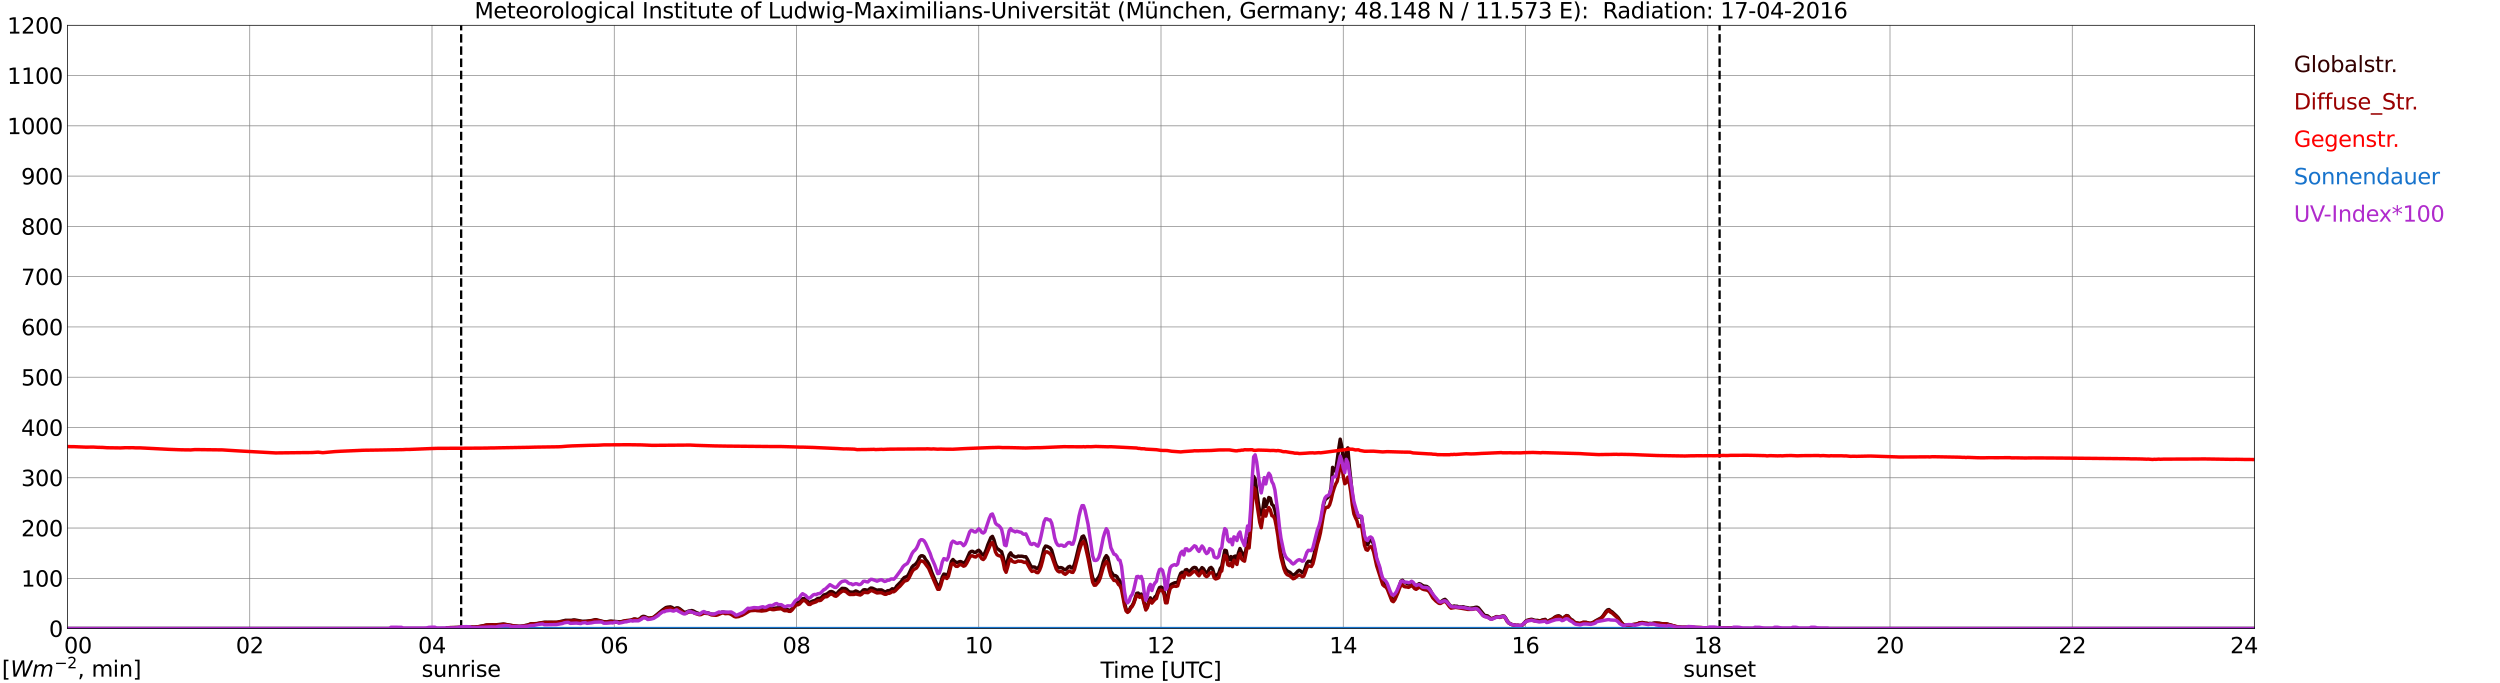 <?xml version="1.0" encoding="utf-8" standalone="no"?>
<!DOCTYPE svg PUBLIC "-//W3C//DTD SVG 1.1//EN"
  "http://www.w3.org/Graphics/SVG/1.1/DTD/svg11.dtd">
<svg xmlns:xlink="http://www.w3.org/1999/xlink" width="1085.4pt" height="296.64pt" viewBox="0 0 1085.4 296.64" xmlns="http://www.w3.org/2000/svg" version="1.1">
 <defs>
  <style type="text/css">*{stroke-linejoin: round; stroke-linecap: butt}</style>
 </defs>
 <g id="figure_1">
  <g id="patch_1">
   <path d="M 0 296.64 
L 1085.4 296.64 
L 1085.4 0 
L 0 0 
z
" style="fill: #ffffff"/>
  </g>
  <g id="axes_1">
   <g id="patch_2">
    <path d="M 29.306 272.909 
L 978.814 272.909 
L 978.814 10.976 
L 29.306 10.976 
z
" style="fill: #ffffff"/>
   </g>
   <g id="patch_3">
    <path d="M 978.814 272.909 
L 978.814 272.909 
L 978.814 10.976 
L 978.814 10.976 
z
" clip-path="url(#pd99e3139f0)" style="fill: #d3d3d3; opacity: 0.25; stroke: #d3d3d3; stroke-linejoin: miter"/>
   </g>
   <g id="matplotlib.axis_1">
    <g id="xtick_1">
     <g id="line2d_1">
      <path d="M 29.306 272.909 
L 29.306 10.976 
" clip-path="url(#pd99e3139f0)" style="fill: none; stroke: #808080; stroke-width: 0.3; stroke-linecap: square"/>
     </g>
     <g id="line2d_2"/>
     <g id="text_1">
      <!--    00 -->
      <g transform="translate(18.733 283.627) scale(0.095 -0.095)">
       <defs>
        <path id="DejaVuSans-20" transform="scale(0.016)"/>
        <path id="DejaVuSans-30" d="M 2034 4250 
Q 1547 4250 1301 3770 
Q 1056 3291 1056 2328 
Q 1056 1369 1301 889 
Q 1547 409 2034 409 
Q 2525 409 2770 889 
Q 3016 1369 3016 2328 
Q 3016 3291 2770 3770 
Q 2525 4250 2034 4250 
z
M 2034 4750 
Q 2819 4750 3233 4129 
Q 3647 3509 3647 2328 
Q 3647 1150 3233 529 
Q 2819 -91 2034 -91 
Q 1250 -91 836 529 
Q 422 1150 422 2328 
Q 422 3509 836 4129 
Q 1250 4750 2034 4750 
z
" transform="scale(0.016)"/>
       </defs>
       <use xlink:href="#DejaVuSans-20"/>
       <use xlink:href="#DejaVuSans-20" transform="translate(31.787 0)"/>
       <use xlink:href="#DejaVuSans-20" transform="translate(63.574 0)"/>
       <use xlink:href="#DejaVuSans-30" transform="translate(95.361 0)"/>
       <use xlink:href="#DejaVuSans-30" transform="translate(158.984 0)"/>
      </g>
     </g>
    </g>
    <g id="xtick_2">
     <g id="line2d_3">
      <path d="M 108.431 272.909 
L 108.431 10.976 
" clip-path="url(#pd99e3139f0)" style="fill: none; stroke: #808080; stroke-width: 0.3; stroke-linecap: square"/>
     </g>
     <g id="line2d_4"/>
     <g id="text_2">
      <!-- 02 -->
      <g transform="translate(102.387 283.627) scale(0.095 -0.095)">
       <defs>
        <path id="DejaVuSans-32" d="M 1228 531 
L 3431 531 
L 3431 0 
L 469 0 
L 469 531 
Q 828 903 1448 1529 
Q 2069 2156 2228 2338 
Q 2531 2678 2651 2914 
Q 2772 3150 2772 3378 
Q 2772 3750 2511 3984 
Q 2250 4219 1831 4219 
Q 1534 4219 1204 4116 
Q 875 4013 500 3803 
L 500 4441 
Q 881 4594 1212 4672 
Q 1544 4750 1819 4750 
Q 2544 4750 2975 4387 
Q 3406 4025 3406 3419 
Q 3406 3131 3298 2873 
Q 3191 2616 2906 2266 
Q 2828 2175 2409 1742 
Q 1991 1309 1228 531 
z
" transform="scale(0.016)"/>
       </defs>
       <use xlink:href="#DejaVuSans-30"/>
       <use xlink:href="#DejaVuSans-32" transform="translate(63.623 0)"/>
      </g>
     </g>
    </g>
    <g id="xtick_3">
     <g id="line2d_5">
      <path d="M 187.557 272.909 
L 187.557 10.976 
" clip-path="url(#pd99e3139f0)" style="fill: none; stroke: #808080; stroke-width: 0.3; stroke-linecap: square"/>
     </g>
     <g id="line2d_6"/>
     <g id="text_3">
      <!-- 04 -->
      <g transform="translate(181.513 283.627) scale(0.095 -0.095)">
       <defs>
        <path id="DejaVuSans-34" d="M 2419 4116 
L 825 1625 
L 2419 1625 
L 2419 4116 
z
M 2253 4666 
L 3047 4666 
L 3047 1625 
L 3713 1625 
L 3713 1100 
L 3047 1100 
L 3047 0 
L 2419 0 
L 2419 1100 
L 313 1100 
L 313 1709 
L 2253 4666 
z
" transform="scale(0.016)"/>
       </defs>
       <use xlink:href="#DejaVuSans-30"/>
       <use xlink:href="#DejaVuSans-34" transform="translate(63.623 0)"/>
      </g>
     </g>
    </g>
    <g id="xtick_4">
     <g id="line2d_7">
      <path d="M 266.683 272.909 
L 266.683 10.976 
" clip-path="url(#pd99e3139f0)" style="fill: none; stroke: #808080; stroke-width: 0.3; stroke-linecap: square"/>
     </g>
     <g id="line2d_8"/>
     <g id="text_4">
      <!-- 06 -->
      <g transform="translate(260.638 283.627) scale(0.095 -0.095)">
       <defs>
        <path id="DejaVuSans-36" d="M 2113 2584 
Q 1688 2584 1439 2293 
Q 1191 2003 1191 1497 
Q 1191 994 1439 701 
Q 1688 409 2113 409 
Q 2538 409 2786 701 
Q 3034 994 3034 1497 
Q 3034 2003 2786 2293 
Q 2538 2584 2113 2584 
z
M 3366 4563 
L 3366 3988 
Q 3128 4100 2886 4159 
Q 2644 4219 2406 4219 
Q 1781 4219 1451 3797 
Q 1122 3375 1075 2522 
Q 1259 2794 1537 2939 
Q 1816 3084 2150 3084 
Q 2853 3084 3261 2657 
Q 3669 2231 3669 1497 
Q 3669 778 3244 343 
Q 2819 -91 2113 -91 
Q 1303 -91 875 529 
Q 447 1150 447 2328 
Q 447 3434 972 4092 
Q 1497 4750 2381 4750 
Q 2619 4750 2861 4703 
Q 3103 4656 3366 4563 
z
" transform="scale(0.016)"/>
       </defs>
       <use xlink:href="#DejaVuSans-30"/>
       <use xlink:href="#DejaVuSans-36" transform="translate(63.623 0)"/>
      </g>
     </g>
    </g>
    <g id="xtick_5">
     <g id="line2d_9">
      <path d="M 345.808 272.909 
L 345.808 10.976 
" clip-path="url(#pd99e3139f0)" style="fill: none; stroke: #808080; stroke-width: 0.3; stroke-linecap: square"/>
     </g>
     <g id="line2d_10"/>
     <g id="text_5">
      <!-- 08 -->
      <g transform="translate(339.764 283.627) scale(0.095 -0.095)">
       <defs>
        <path id="DejaVuSans-38" d="M 2034 2216 
Q 1584 2216 1326 1975 
Q 1069 1734 1069 1313 
Q 1069 891 1326 650 
Q 1584 409 2034 409 
Q 2484 409 2743 651 
Q 3003 894 3003 1313 
Q 3003 1734 2745 1975 
Q 2488 2216 2034 2216 
z
M 1403 2484 
Q 997 2584 770 2862 
Q 544 3141 544 3541 
Q 544 4100 942 4425 
Q 1341 4750 2034 4750 
Q 2731 4750 3128 4425 
Q 3525 4100 3525 3541 
Q 3525 3141 3298 2862 
Q 3072 2584 2669 2484 
Q 3125 2378 3379 2068 
Q 3634 1759 3634 1313 
Q 3634 634 3220 271 
Q 2806 -91 2034 -91 
Q 1263 -91 848 271 
Q 434 634 434 1313 
Q 434 1759 690 2068 
Q 947 2378 1403 2484 
z
M 1172 3481 
Q 1172 3119 1398 2916 
Q 1625 2713 2034 2713 
Q 2441 2713 2670 2916 
Q 2900 3119 2900 3481 
Q 2900 3844 2670 4047 
Q 2441 4250 2034 4250 
Q 1625 4250 1398 4047 
Q 1172 3844 1172 3481 
z
" transform="scale(0.016)"/>
       </defs>
       <use xlink:href="#DejaVuSans-30"/>
       <use xlink:href="#DejaVuSans-38" transform="translate(63.623 0)"/>
      </g>
     </g>
    </g>
    <g id="xtick_6">
     <g id="line2d_11">
      <path d="M 424.934 272.909 
L 424.934 10.976 
" clip-path="url(#pd99e3139f0)" style="fill: none; stroke: #808080; stroke-width: 0.3; stroke-linecap: square"/>
     </g>
     <g id="line2d_12"/>
     <g id="text_6">
      <!-- 10 -->
      <g transform="translate(418.89 283.627) scale(0.095 -0.095)">
       <defs>
        <path id="DejaVuSans-31" d="M 794 531 
L 1825 531 
L 1825 4091 
L 703 3866 
L 703 4441 
L 1819 4666 
L 2450 4666 
L 2450 531 
L 3481 531 
L 3481 0 
L 794 0 
L 794 531 
z
" transform="scale(0.016)"/>
       </defs>
       <use xlink:href="#DejaVuSans-31"/>
       <use xlink:href="#DejaVuSans-30" transform="translate(63.623 0)"/>
      </g>
     </g>
    </g>
    <g id="xtick_7">
     <g id="line2d_13">
      <path d="M 504.06 272.909 
L 504.06 10.976 
" clip-path="url(#pd99e3139f0)" style="fill: none; stroke: #808080; stroke-width: 0.3; stroke-linecap: square"/>
     </g>
     <g id="line2d_14"/>
     <g id="text_7">
      <!-- 12 -->
      <g transform="translate(498.015 283.627) scale(0.095 -0.095)">
       <use xlink:href="#DejaVuSans-31"/>
       <use xlink:href="#DejaVuSans-32" transform="translate(63.623 0)"/>
      </g>
     </g>
    </g>
    <g id="xtick_8">
     <g id="line2d_15">
      <path d="M 583.185 272.909 
L 583.185 10.976 
" clip-path="url(#pd99e3139f0)" style="fill: none; stroke: #808080; stroke-width: 0.3; stroke-linecap: square"/>
     </g>
     <g id="line2d_16"/>
     <g id="text_8">
      <!-- 14 -->
      <g transform="translate(577.141 283.627) scale(0.095 -0.095)">
       <use xlink:href="#DejaVuSans-31"/>
       <use xlink:href="#DejaVuSans-34" transform="translate(63.623 0)"/>
      </g>
     </g>
    </g>
    <g id="xtick_9">
     <g id="line2d_17">
      <path d="M 662.311 272.909 
L 662.311 10.976 
" clip-path="url(#pd99e3139f0)" style="fill: none; stroke: #808080; stroke-width: 0.3; stroke-linecap: square"/>
     </g>
     <g id="line2d_18"/>
     <g id="text_9">
      <!-- 16 -->
      <g transform="translate(656.267 283.627) scale(0.095 -0.095)">
       <use xlink:href="#DejaVuSans-31"/>
       <use xlink:href="#DejaVuSans-36" transform="translate(63.623 0)"/>
      </g>
     </g>
    </g>
    <g id="xtick_10">
     <g id="line2d_19">
      <path d="M 741.437 272.909 
L 741.437 10.976 
" clip-path="url(#pd99e3139f0)" style="fill: none; stroke: #808080; stroke-width: 0.3; stroke-linecap: square"/>
     </g>
     <g id="line2d_20"/>
     <g id="text_10">
      <!-- 18 -->
      <g transform="translate(735.392 283.627) scale(0.095 -0.095)">
       <use xlink:href="#DejaVuSans-31"/>
       <use xlink:href="#DejaVuSans-38" transform="translate(63.623 0)"/>
      </g>
     </g>
    </g>
    <g id="xtick_11">
     <g id="line2d_21">
      <path d="M 820.562 272.909 
L 820.562 10.976 
" clip-path="url(#pd99e3139f0)" style="fill: none; stroke: #808080; stroke-width: 0.3; stroke-linecap: square"/>
     </g>
     <g id="line2d_22"/>
     <g id="text_11">
      <!-- 20 -->
      <g transform="translate(814.518 283.627) scale(0.095 -0.095)">
       <use xlink:href="#DejaVuSans-32"/>
       <use xlink:href="#DejaVuSans-30" transform="translate(63.623 0)"/>
      </g>
     </g>
    </g>
    <g id="xtick_12">
     <g id="line2d_23">
      <path d="M 899.688 272.909 
L 899.688 10.976 
" clip-path="url(#pd99e3139f0)" style="fill: none; stroke: #808080; stroke-width: 0.3; stroke-linecap: square"/>
     </g>
     <g id="line2d_24"/>
     <g id="text_12">
      <!-- 22 -->
      <g transform="translate(893.644 283.627) scale(0.095 -0.095)">
       <use xlink:href="#DejaVuSans-32"/>
       <use xlink:href="#DejaVuSans-32" transform="translate(63.623 0)"/>
      </g>
     </g>
    </g>
    <g id="xtick_13">
     <g id="line2d_25">
      <path d="M 978.814 272.909 
L 978.814 10.976 
" clip-path="url(#pd99e3139f0)" style="fill: none; stroke: #808080; stroke-width: 0.3; stroke-linecap: square"/>
     </g>
     <g id="line2d_26"/>
     <g id="text_13">
      <!-- 24    -->
      <g transform="translate(968.241 283.627) scale(0.095 -0.095)">
       <use xlink:href="#DejaVuSans-32"/>
       <use xlink:href="#DejaVuSans-34" transform="translate(63.623 0)"/>
       <use xlink:href="#DejaVuSans-20" transform="translate(127.246 0)"/>
       <use xlink:href="#DejaVuSans-20" transform="translate(159.033 0)"/>
       <use xlink:href="#DejaVuSans-20" transform="translate(190.82 0)"/>
      </g>
     </g>
    </g>
    <g id="text_14">
     <!-- Time [UTC] -->
     <g transform="translate(477.806 294.322) scale(0.095 -0.095)">
      <defs>
       <path id="DejaVuSans-54" d="M -19 4666 
L 3928 4666 
L 3928 4134 
L 2272 4134 
L 2272 0 
L 1638 0 
L 1638 4134 
L -19 4134 
L -19 4666 
z
" transform="scale(0.016)"/>
       <path id="DejaVuSans-69" d="M 603 3500 
L 1178 3500 
L 1178 0 
L 603 0 
L 603 3500 
z
M 603 4863 
L 1178 4863 
L 1178 4134 
L 603 4134 
L 603 4863 
z
" transform="scale(0.016)"/>
       <path id="DejaVuSans-6d" d="M 3328 2828 
Q 3544 3216 3844 3400 
Q 4144 3584 4550 3584 
Q 5097 3584 5394 3201 
Q 5691 2819 5691 2113 
L 5691 0 
L 5113 0 
L 5113 2094 
Q 5113 2597 4934 2840 
Q 4756 3084 4391 3084 
Q 3944 3084 3684 2787 
Q 3425 2491 3425 1978 
L 3425 0 
L 2847 0 
L 2847 2094 
Q 2847 2600 2669 2842 
Q 2491 3084 2119 3084 
Q 1678 3084 1418 2786 
Q 1159 2488 1159 1978 
L 1159 0 
L 581 0 
L 581 3500 
L 1159 3500 
L 1159 2956 
Q 1356 3278 1631 3431 
Q 1906 3584 2284 3584 
Q 2666 3584 2933 3390 
Q 3200 3197 3328 2828 
z
" transform="scale(0.016)"/>
       <path id="DejaVuSans-65" d="M 3597 1894 
L 3597 1613 
L 953 1613 
Q 991 1019 1311 708 
Q 1631 397 2203 397 
Q 2534 397 2845 478 
Q 3156 559 3463 722 
L 3463 178 
Q 3153 47 2828 -22 
Q 2503 -91 2169 -91 
Q 1331 -91 842 396 
Q 353 884 353 1716 
Q 353 2575 817 3079 
Q 1281 3584 2069 3584 
Q 2775 3584 3186 3129 
Q 3597 2675 3597 1894 
z
M 3022 2063 
Q 3016 2534 2758 2815 
Q 2500 3097 2075 3097 
Q 1594 3097 1305 2825 
Q 1016 2553 972 2059 
L 3022 2063 
z
" transform="scale(0.016)"/>
       <path id="DejaVuSans-5b" d="M 550 4863 
L 1875 4863 
L 1875 4416 
L 1125 4416 
L 1125 -397 
L 1875 -397 
L 1875 -844 
L 550 -844 
L 550 4863 
z
" transform="scale(0.016)"/>
       <path id="DejaVuSans-55" d="M 556 4666 
L 1191 4666 
L 1191 1831 
Q 1191 1081 1462 751 
Q 1734 422 2344 422 
Q 2950 422 3222 751 
Q 3494 1081 3494 1831 
L 3494 4666 
L 4128 4666 
L 4128 1753 
Q 4128 841 3676 375 
Q 3225 -91 2344 -91 
Q 1459 -91 1007 375 
Q 556 841 556 1753 
L 556 4666 
z
" transform="scale(0.016)"/>
       <path id="DejaVuSans-43" d="M 4122 4306 
L 4122 3641 
Q 3803 3938 3442 4084 
Q 3081 4231 2675 4231 
Q 1875 4231 1450 3742 
Q 1025 3253 1025 2328 
Q 1025 1406 1450 917 
Q 1875 428 2675 428 
Q 3081 428 3442 575 
Q 3803 722 4122 1019 
L 4122 359 
Q 3791 134 3420 21 
Q 3050 -91 2638 -91 
Q 1578 -91 968 557 
Q 359 1206 359 2328 
Q 359 3453 968 4101 
Q 1578 4750 2638 4750 
Q 3056 4750 3426 4639 
Q 3797 4528 4122 4306 
z
" transform="scale(0.016)"/>
       <path id="DejaVuSans-5d" d="M 1947 4863 
L 1947 -844 
L 622 -844 
L 622 -397 
L 1369 -397 
L 1369 4416 
L 622 4416 
L 622 4863 
L 1947 4863 
z
" transform="scale(0.016)"/>
      </defs>
      <use xlink:href="#DejaVuSans-54"/>
      <use xlink:href="#DejaVuSans-69" transform="translate(57.959 0)"/>
      <use xlink:href="#DejaVuSans-6d" transform="translate(85.742 0)"/>
      <use xlink:href="#DejaVuSans-65" transform="translate(183.154 0)"/>
      <use xlink:href="#DejaVuSans-20" transform="translate(244.678 0)"/>
      <use xlink:href="#DejaVuSans-5b" transform="translate(276.465 0)"/>
      <use xlink:href="#DejaVuSans-55" transform="translate(315.479 0)"/>
      <use xlink:href="#DejaVuSans-54" transform="translate(388.672 0)"/>
      <use xlink:href="#DejaVuSans-43" transform="translate(443.881 0)"/>
      <use xlink:href="#DejaVuSans-5d" transform="translate(513.705 0)"/>
     </g>
    </g>
   </g>
   <g id="matplotlib.axis_2">
    <g id="ytick_1">
     <g id="line2d_27">
      <path d="M 29.306 272.909 
L 978.814 272.909 
" clip-path="url(#pd99e3139f0)" style="fill: none; stroke: #808080; stroke-width: 0.3; stroke-linecap: square"/>
     </g>
     <g id="line2d_28"/>
     <g id="text_15">
      <!-- 0 -->
      <g transform="translate(21.261 276.518) scale(0.095 -0.095)">
       <use xlink:href="#DejaVuSans-30"/>
      </g>
     </g>
    </g>
    <g id="ytick_2">
     <g id="line2d_29">
      <path d="M 29.306 251.081 
L 978.814 251.081 
" clip-path="url(#pd99e3139f0)" style="fill: none; stroke: #808080; stroke-width: 0.3; stroke-linecap: square"/>
     </g>
     <g id="line2d_30"/>
     <g id="text_16">
      <!-- 100 -->
      <g transform="translate(9.173 254.69) scale(0.095 -0.095)">
       <use xlink:href="#DejaVuSans-31"/>
       <use xlink:href="#DejaVuSans-30" transform="translate(63.623 0)"/>
       <use xlink:href="#DejaVuSans-30" transform="translate(127.246 0)"/>
      </g>
     </g>
    </g>
    <g id="ytick_3">
     <g id="line2d_31">
      <path d="M 29.306 229.253 
L 978.814 229.253 
" clip-path="url(#pd99e3139f0)" style="fill: none; stroke: #808080; stroke-width: 0.3; stroke-linecap: square"/>
     </g>
     <g id="line2d_32"/>
     <g id="text_17">
      <!-- 200 -->
      <g transform="translate(9.173 232.863) scale(0.095 -0.095)">
       <use xlink:href="#DejaVuSans-32"/>
       <use xlink:href="#DejaVuSans-30" transform="translate(63.623 0)"/>
       <use xlink:href="#DejaVuSans-30" transform="translate(127.246 0)"/>
      </g>
     </g>
    </g>
    <g id="ytick_4">
     <g id="line2d_33">
      <path d="M 29.306 207.426 
L 978.814 207.426 
" clip-path="url(#pd99e3139f0)" style="fill: none; stroke: #808080; stroke-width: 0.3; stroke-linecap: square"/>
     </g>
     <g id="line2d_34"/>
     <g id="text_18">
      <!-- 300 -->
      <g transform="translate(9.173 211.035) scale(0.095 -0.095)">
       <defs>
        <path id="DejaVuSans-33" d="M 2597 2516 
Q 3050 2419 3304 2112 
Q 3559 1806 3559 1356 
Q 3559 666 3084 287 
Q 2609 -91 1734 -91 
Q 1441 -91 1130 -33 
Q 819 25 488 141 
L 488 750 
Q 750 597 1062 519 
Q 1375 441 1716 441 
Q 2309 441 2620 675 
Q 2931 909 2931 1356 
Q 2931 1769 2642 2001 
Q 2353 2234 1838 2234 
L 1294 2234 
L 1294 2753 
L 1863 2753 
Q 2328 2753 2575 2939 
Q 2822 3125 2822 3475 
Q 2822 3834 2567 4026 
Q 2313 4219 1838 4219 
Q 1578 4219 1281 4162 
Q 984 4106 628 3988 
L 628 4550 
Q 988 4650 1302 4700 
Q 1616 4750 1894 4750 
Q 2613 4750 3031 4423 
Q 3450 4097 3450 3541 
Q 3450 3153 3228 2886 
Q 3006 2619 2597 2516 
z
" transform="scale(0.016)"/>
       </defs>
       <use xlink:href="#DejaVuSans-33"/>
       <use xlink:href="#DejaVuSans-30" transform="translate(63.623 0)"/>
       <use xlink:href="#DejaVuSans-30" transform="translate(127.246 0)"/>
      </g>
     </g>
    </g>
    <g id="ytick_5">
     <g id="line2d_35">
      <path d="M 29.306 185.598 
L 978.814 185.598 
" clip-path="url(#pd99e3139f0)" style="fill: none; stroke: #808080; stroke-width: 0.3; stroke-linecap: square"/>
     </g>
     <g id="line2d_36"/>
     <g id="text_19">
      <!-- 400 -->
      <g transform="translate(9.173 189.207) scale(0.095 -0.095)">
       <use xlink:href="#DejaVuSans-34"/>
       <use xlink:href="#DejaVuSans-30" transform="translate(63.623 0)"/>
       <use xlink:href="#DejaVuSans-30" transform="translate(127.246 0)"/>
      </g>
     </g>
    </g>
    <g id="ytick_6">
     <g id="line2d_37">
      <path d="M 29.306 163.77 
L 978.814 163.77 
" clip-path="url(#pd99e3139f0)" style="fill: none; stroke: #808080; stroke-width: 0.3; stroke-linecap: square"/>
     </g>
     <g id="line2d_38"/>
     <g id="text_20">
      <!-- 500 -->
      <g transform="translate(9.173 167.379) scale(0.095 -0.095)">
       <defs>
        <path id="DejaVuSans-35" d="M 691 4666 
L 3169 4666 
L 3169 4134 
L 1269 4134 
L 1269 2991 
Q 1406 3038 1543 3061 
Q 1681 3084 1819 3084 
Q 2600 3084 3056 2656 
Q 3513 2228 3513 1497 
Q 3513 744 3044 326 
Q 2575 -91 1722 -91 
Q 1428 -91 1123 -41 
Q 819 9 494 109 
L 494 744 
Q 775 591 1075 516 
Q 1375 441 1709 441 
Q 2250 441 2565 725 
Q 2881 1009 2881 1497 
Q 2881 1984 2565 2268 
Q 2250 2553 1709 2553 
Q 1456 2553 1204 2497 
Q 953 2441 691 2322 
L 691 4666 
z
" transform="scale(0.016)"/>
       </defs>
       <use xlink:href="#DejaVuSans-35"/>
       <use xlink:href="#DejaVuSans-30" transform="translate(63.623 0)"/>
       <use xlink:href="#DejaVuSans-30" transform="translate(127.246 0)"/>
      </g>
     </g>
    </g>
    <g id="ytick_7">
     <g id="line2d_39">
      <path d="M 29.306 141.942 
L 978.814 141.942 
" clip-path="url(#pd99e3139f0)" style="fill: none; stroke: #808080; stroke-width: 0.3; stroke-linecap: square"/>
     </g>
     <g id="line2d_40"/>
     <g id="text_21">
      <!-- 600 -->
      <g transform="translate(9.173 145.551) scale(0.095 -0.095)">
       <use xlink:href="#DejaVuSans-36"/>
       <use xlink:href="#DejaVuSans-30" transform="translate(63.623 0)"/>
       <use xlink:href="#DejaVuSans-30" transform="translate(127.246 0)"/>
      </g>
     </g>
    </g>
    <g id="ytick_8">
     <g id="line2d_41">
      <path d="M 29.306 120.114 
L 978.814 120.114 
" clip-path="url(#pd99e3139f0)" style="fill: none; stroke: #808080; stroke-width: 0.3; stroke-linecap: square"/>
     </g>
     <g id="line2d_42"/>
     <g id="text_22">
      <!-- 700 -->
      <g transform="translate(9.173 123.724) scale(0.095 -0.095)">
       <defs>
        <path id="DejaVuSans-37" d="M 525 4666 
L 3525 4666 
L 3525 4397 
L 1831 0 
L 1172 0 
L 2766 4134 
L 525 4134 
L 525 4666 
z
" transform="scale(0.016)"/>
       </defs>
       <use xlink:href="#DejaVuSans-37"/>
       <use xlink:href="#DejaVuSans-30" transform="translate(63.623 0)"/>
       <use xlink:href="#DejaVuSans-30" transform="translate(127.246 0)"/>
      </g>
     </g>
    </g>
    <g id="ytick_9">
     <g id="line2d_43">
      <path d="M 29.306 98.287 
L 978.814 98.287 
" clip-path="url(#pd99e3139f0)" style="fill: none; stroke: #808080; stroke-width: 0.3; stroke-linecap: square"/>
     </g>
     <g id="line2d_44"/>
     <g id="text_23">
      <!-- 800 -->
      <g transform="translate(9.173 101.896) scale(0.095 -0.095)">
       <use xlink:href="#DejaVuSans-38"/>
       <use xlink:href="#DejaVuSans-30" transform="translate(63.623 0)"/>
       <use xlink:href="#DejaVuSans-30" transform="translate(127.246 0)"/>
      </g>
     </g>
    </g>
    <g id="ytick_10">
     <g id="line2d_45">
      <path d="M 29.306 76.459 
L 978.814 76.459 
" clip-path="url(#pd99e3139f0)" style="fill: none; stroke: #808080; stroke-width: 0.3; stroke-linecap: square"/>
     </g>
     <g id="line2d_46"/>
     <g id="text_24">
      <!-- 900 -->
      <g transform="translate(9.173 80.068) scale(0.095 -0.095)">
       <defs>
        <path id="DejaVuSans-39" d="M 703 97 
L 703 672 
Q 941 559 1184 500 
Q 1428 441 1663 441 
Q 2288 441 2617 861 
Q 2947 1281 2994 2138 
Q 2813 1869 2534 1725 
Q 2256 1581 1919 1581 
Q 1219 1581 811 2004 
Q 403 2428 403 3163 
Q 403 3881 828 4315 
Q 1253 4750 1959 4750 
Q 2769 4750 3195 4129 
Q 3622 3509 3622 2328 
Q 3622 1225 3098 567 
Q 2575 -91 1691 -91 
Q 1453 -91 1209 -44 
Q 966 3 703 97 
z
M 1959 2075 
Q 2384 2075 2632 2365 
Q 2881 2656 2881 3163 
Q 2881 3666 2632 3958 
Q 2384 4250 1959 4250 
Q 1534 4250 1286 3958 
Q 1038 3666 1038 3163 
Q 1038 2656 1286 2365 
Q 1534 2075 1959 2075 
z
" transform="scale(0.016)"/>
       </defs>
       <use xlink:href="#DejaVuSans-39"/>
       <use xlink:href="#DejaVuSans-30" transform="translate(63.623 0)"/>
       <use xlink:href="#DejaVuSans-30" transform="translate(127.246 0)"/>
      </g>
     </g>
    </g>
    <g id="ytick_11">
     <g id="line2d_47">
      <path d="M 29.306 54.631 
L 978.814 54.631 
" clip-path="url(#pd99e3139f0)" style="fill: none; stroke: #808080; stroke-width: 0.3; stroke-linecap: square"/>
     </g>
     <g id="line2d_48"/>
     <g id="text_25">
      <!-- 1000 -->
      <g transform="translate(3.128 58.24) scale(0.095 -0.095)">
       <use xlink:href="#DejaVuSans-31"/>
       <use xlink:href="#DejaVuSans-30" transform="translate(63.623 0)"/>
       <use xlink:href="#DejaVuSans-30" transform="translate(127.246 0)"/>
       <use xlink:href="#DejaVuSans-30" transform="translate(190.869 0)"/>
      </g>
     </g>
    </g>
    <g id="ytick_12">
     <g id="line2d_49">
      <path d="M 29.306 32.803 
L 978.814 32.803 
" clip-path="url(#pd99e3139f0)" style="fill: none; stroke: #808080; stroke-width: 0.3; stroke-linecap: square"/>
     </g>
     <g id="line2d_50"/>
     <g id="text_26">
      <!-- 1100 -->
      <g transform="translate(3.128 36.413) scale(0.095 -0.095)">
       <use xlink:href="#DejaVuSans-31"/>
       <use xlink:href="#DejaVuSans-31" transform="translate(63.623 0)"/>
       <use xlink:href="#DejaVuSans-30" transform="translate(127.246 0)"/>
       <use xlink:href="#DejaVuSans-30" transform="translate(190.869 0)"/>
      </g>
     </g>
    </g>
    <g id="ytick_13">
     <g id="line2d_51">
      <path d="M 29.306 10.976 
L 978.814 10.976 
" clip-path="url(#pd99e3139f0)" style="fill: none; stroke: #808080; stroke-width: 0.3; stroke-linecap: square"/>
     </g>
     <g id="line2d_52"/>
     <g id="text_27">
      <!-- 1200 -->
      <g transform="translate(3.128 14.585) scale(0.095 -0.095)">
       <use xlink:href="#DejaVuSans-31"/>
       <use xlink:href="#DejaVuSans-32" transform="translate(63.623 0)"/>
       <use xlink:href="#DejaVuSans-30" transform="translate(127.246 0)"/>
       <use xlink:href="#DejaVuSans-30" transform="translate(190.869 0)"/>
      </g>
     </g>
    </g>
   </g>
   <g id="line2d_53">
    <path d="M 200.217 272.909 
L 200.217 10.976 
" clip-path="url(#pd99e3139f0)" style="fill: none; stroke-dasharray: 3.7,1.6; stroke-dashoffset: 0; stroke: #000000"/>
   </g>
   <g id="line2d_54">
    <path d="M 746.58 272.909 
L 746.58 10.976 
" clip-path="url(#pd99e3139f0)" style="fill: none; stroke-dasharray: 3.7,1.6; stroke-dashoffset: 0; stroke: #000000"/>
   </g>
   <g id="line2d_55">
    <path d="M 29.306 272.909 
L 193.492 272.909 
L 194.151 272.562 
L 203.382 272.237 
L 206.02 272.267 
L 207.998 272.06 
L 211.295 271.348 
L 213.932 271.23 
L 214.592 271.348 
L 218.548 270.933 
L 223.164 271.732 
L 224.482 271.852 
L 225.801 271.94 
L 227.12 271.763 
L 228.439 271.466 
L 229.098 271.348 
L 230.417 270.844 
L 231.736 270.816 
L 233.054 270.726 
L 236.351 270.134 
L 241.626 270.193 
L 242.945 269.927 
L 245.583 269.305 
L 246.901 269.333 
L 248.22 269.305 
L 248.88 269.157 
L 249.539 269.157 
L 252.836 269.748 
L 254.814 269.661 
L 256.792 269.423 
L 258.111 269.098 
L 258.77 269.039 
L 262.067 269.897 
L 263.386 269.986 
L 264.705 269.689 
L 265.364 269.661 
L 267.342 269.838 
L 269.32 269.986 
L 271.958 269.423 
L 273.277 269.333 
L 273.936 269.216 
L 275.255 268.742 
L 275.914 268.772 
L 276.573 268.98 
L 277.233 268.919 
L 277.892 268.565 
L 278.552 267.912 
L 279.211 267.587 
L 279.87 267.677 
L 281.189 268.268 
L 281.849 268.358 
L 283.167 268.179 
L 283.827 267.943 
L 285.145 266.876 
L 286.464 265.78 
L 287.783 264.715 
L 289.102 263.796 
L 289.761 263.619 
L 291.08 263.47 
L 291.739 263.706 
L 292.399 264.152 
L 293.058 264.269 
L 293.717 263.914 
L 294.377 263.914 
L 295.036 264.269 
L 297.014 265.81 
L 297.674 265.839 
L 298.992 265.306 
L 300.311 265.07 
L 300.971 265.247 
L 302.289 265.959 
L 303.608 266.433 
L 304.267 266.461 
L 305.586 265.898 
L 306.246 265.898 
L 307.564 266.166 
L 308.883 266.668 
L 310.861 266.758 
L 312.839 266.046 
L 313.499 265.751 
L 314.158 265.751 
L 314.818 265.959 
L 316.796 266.046 
L 317.455 266.312 
L 318.774 267.201 
L 319.433 267.469 
L 320.093 267.469 
L 320.752 267.321 
L 322.73 266.402 
L 325.368 264.743 
L 327.346 264.477 
L 328.005 264.418 
L 331.302 264.774 
L 332.621 264.595 
L 334.599 263.885 
L 335.258 264.18 
L 336.577 264.034 
L 339.215 263.706 
L 340.533 264.536 
L 341.852 264.625 
L 342.512 264.922 
L 343.171 264.922 
L 343.83 264.448 
L 345.149 262.316 
L 345.808 261.663 
L 346.468 261.604 
L 347.127 261.338 
L 347.787 260.478 
L 348.446 259.917 
L 349.105 259.886 
L 349.765 260.124 
L 351.083 261.515 
L 351.743 261.545 
L 352.402 261.131 
L 353.062 260.864 
L 353.721 260.746 
L 355.04 259.856 
L 356.359 259.679 
L 357.677 258.317 
L 358.996 257.902 
L 360.315 256.896 
L 360.974 256.806 
L 361.634 257.042 
L 362.293 257.518 
L 362.952 257.784 
L 363.612 257.398 
L 364.271 256.599 
L 365.59 255.444 
L 366.909 255.532 
L 367.568 255.859 
L 368.227 256.569 
L 368.887 257.014 
L 370.206 257.132 
L 370.865 256.924 
L 371.524 256.569 
L 372.184 256.806 
L 372.843 257.191 
L 373.502 257.311 
L 374.162 256.865 
L 374.821 256.125 
L 375.481 256.008 
L 376.799 256.333 
L 377.459 255.739 
L 378.118 255.296 
L 378.777 255.385 
L 380.756 256.274 
L 381.415 256.125 
L 382.734 256.125 
L 384.053 256.924 
L 384.712 256.896 
L 385.371 256.451 
L 386.031 256.451 
L 386.69 256.154 
L 387.349 255.621 
L 388.009 255.77 
L 388.668 255.473 
L 389.328 254.436 
L 391.306 252.423 
L 391.965 251.415 
L 392.624 250.734 
L 393.943 250.201 
L 394.603 249.106 
L 395.921 246.264 
L 396.581 245.522 
L 397.24 245.166 
L 397.899 244.485 
L 398.559 243.509 
L 399.218 241.94 
L 399.878 241.317 
L 400.537 241.287 
L 401.196 241.702 
L 401.856 242.915 
L 402.515 243.716 
L 403.175 244.782 
L 403.834 246.41 
L 404.493 248.394 
L 407.131 254.525 
L 407.79 254.615 
L 408.45 252.925 
L 409.109 250.498 
L 409.768 249.254 
L 410.428 249.372 
L 411.087 249.817 
L 411.746 248.839 
L 413.065 243.745 
L 413.725 242.915 
L 414.384 243.627 
L 415.043 244.101 
L 415.703 244.249 
L 416.362 243.924 
L 417.022 243.775 
L 418.34 244.397 
L 419 244.101 
L 419.659 242.974 
L 420.978 239.953 
L 421.637 239.392 
L 422.297 239.362 
L 422.956 239.807 
L 423.615 239.807 
L 424.275 239.244 
L 424.934 238.888 
L 425.593 239.539 
L 426.253 240.665 
L 426.912 241.021 
L 427.572 240.073 
L 428.231 238.473 
L 428.89 236.489 
L 430.209 233.379 
L 430.869 232.877 
L 431.528 234.357 
L 432.187 236.755 
L 432.847 238.118 
L 433.506 238.532 
L 434.165 239.095 
L 434.825 239.51 
L 435.484 241.732 
L 436.144 244.84 
L 436.803 245.642 
L 438.122 240.903 
L 438.781 240.014 
L 439.44 241.08 
L 440.759 241.82 
L 441.419 241.761 
L 442.078 241.405 
L 442.737 241.525 
L 443.397 241.464 
L 444.056 241.553 
L 444.716 241.761 
L 445.375 241.702 
L 446.034 242.738 
L 447.353 245.404 
L 448.012 246.264 
L 448.672 246.144 
L 449.331 246.233 
L 449.991 246.796 
L 450.65 246.676 
L 451.309 245.642 
L 451.969 243.568 
L 453.287 238.235 
L 453.947 237.081 
L 454.606 237.201 
L 455.925 237.882 
L 456.584 238.857 
L 457.903 243.537 
L 458.563 245.373 
L 459.222 246.264 
L 459.881 246.558 
L 460.541 246.41 
L 461.2 246.589 
L 461.859 247.152 
L 462.519 247.388 
L 463.178 246.914 
L 463.838 246.144 
L 464.497 245.877 
L 465.156 246.589 
L 465.816 246.589 
L 466.475 244.93 
L 467.134 242.501 
L 468.453 237.022 
L 469.772 233.053 
L 470.431 232.698 
L 471.091 234.18 
L 471.75 236.845 
L 473.069 243.745 
L 473.728 247.774 
L 474.388 250.793 
L 475.047 252.216 
L 475.706 252.275 
L 477.025 250.527 
L 477.685 249.047 
L 479.003 243.952 
L 479.663 242.234 
L 480.322 241.228 
L 480.981 242.057 
L 482.3 248.04 
L 483.619 250.025 
L 484.278 249.905 
L 484.938 250.35 
L 485.597 251.622 
L 486.256 252.216 
L 486.916 254.021 
L 488.235 261.604 
L 488.894 264.448 
L 489.553 265.278 
L 490.213 265.009 
L 490.872 263.647 
L 491.532 262.938 
L 492.191 261.663 
L 493.51 257.605 
L 494.169 257.487 
L 494.828 258.494 
L 495.488 257.902 
L 496.147 258.908 
L 496.807 261.842 
L 497.466 264.093 
L 498.125 263.412 
L 498.785 260.716 
L 499.444 259.561 
L 500.103 260.923 
L 500.763 260.332 
L 501.422 259.175 
L 502.082 258.553 
L 502.741 256.627 
L 503.4 255.117 
L 504.06 254.881 
L 504.719 255.206 
L 505.379 256.599 
L 506.038 260.685 
L 506.697 260.685 
L 507.357 257.073 
L 508.016 254.111 
L 508.675 253.637 
L 509.994 253.015 
L 511.313 252.867 
L 511.972 250.527 
L 512.632 248.87 
L 513.291 248.425 
L 513.95 249.402 
L 514.61 247.477 
L 515.269 247.27 
L 515.929 248.128 
L 516.588 248.04 
L 517.907 246.589 
L 518.566 246.323 
L 519.226 246.499 
L 519.885 247.626 
L 520.544 248.366 
L 521.863 246.44 
L 522.522 246.945 
L 523.182 248.187 
L 523.841 248.573 
L 524.501 248.069 
L 525.16 246.707 
L 525.819 246.351 
L 526.479 247.091 
L 527.138 249.344 
L 527.797 249.846 
L 528.457 249.551 
L 529.116 248.957 
L 529.776 246.884 
L 530.435 245.849 
L 531.754 238.888 
L 532.413 239.095 
L 533.073 242.265 
L 533.732 243.064 
L 534.391 241.643 
L 535.051 243.596 
L 535.71 241.671 
L 536.369 241.405 
L 537.029 242.915 
L 537.688 240.014 
L 538.348 238.148 
L 539.007 239.628 
L 539.666 240.368 
L 540.326 242.057 
L 540.985 238.384 
L 541.644 233.793 
L 542.304 235.214 
L 542.963 229.114 
L 543.623 215.788 
L 544.282 206.812 
L 544.941 208.056 
L 546.26 218.008 
L 546.919 222.242 
L 547.579 223.545 
L 548.238 221.208 
L 548.898 216.615 
L 549.557 219.933 
L 550.216 218.156 
L 550.876 215.993 
L 551.535 216.32 
L 552.195 219.014 
L 552.854 219.518 
L 553.513 221.533 
L 554.173 225.204 
L 556.151 239.925 
L 557.47 245.552 
L 558.129 247.032 
L 558.788 247.833 
L 560.107 248.542 
L 560.766 249.254 
L 561.426 249.669 
L 562.085 249.372 
L 562.745 248.809 
L 563.404 248.04 
L 564.063 247.595 
L 564.723 247.979 
L 565.382 248.601 
L 566.042 248.307 
L 566.701 246.617 
L 567.36 244.515 
L 568.02 243.686 
L 568.679 243.745 
L 569.338 244.011 
L 569.998 242.708 
L 570.657 240.161 
L 571.976 233.911 
L 572.635 231.484 
L 573.295 228.345 
L 574.613 219.162 
L 575.273 217.001 
L 576.592 215.847 
L 577.251 214.928 
L 577.91 211.551 
L 578.57 202.903 
L 579.229 204.265 
L 579.889 204.621 
L 581.207 194.936 
L 581.867 190.671 
L 582.526 193.84 
L 583.185 199.674 
L 583.845 203.673 
L 584.504 195.647 
L 585.164 194.462 
L 585.823 202.429 
L 587.142 214.72 
L 587.801 219.311 
L 588.46 221.415 
L 589.12 222.598 
L 589.779 224.495 
L 590.439 224.495 
L 591.098 224.316 
L 592.417 233.911 
L 593.076 235.985 
L 593.736 236.518 
L 594.395 235.186 
L 595.054 234.474 
L 595.714 234.741 
L 596.373 236.579 
L 597.032 239.451 
L 597.692 242.946 
L 599.011 246.914 
L 599.67 250.142 
L 600.329 252.275 
L 602.307 254.525 
L 604.286 260.183 
L 604.945 260.716 
L 605.604 259.768 
L 606.264 258.199 
L 608.242 252.334 
L 608.901 251.919 
L 609.561 252.718 
L 611.539 253.578 
L 612.198 253.194 
L 612.858 252.6 
L 613.517 253.163 
L 614.176 254.082 
L 614.836 254.318 
L 616.154 253.401 
L 616.814 253.637 
L 617.473 254.111 
L 618.133 254.436 
L 619.451 254.615 
L 620.111 255.117 
L 620.77 255.888 
L 622.089 258.345 
L 622.748 259.323 
L 623.408 259.886 
L 624.067 260.746 
L 624.726 261.248 
L 625.386 261.397 
L 626.705 260.45 
L 627.364 260.212 
L 628.023 260.834 
L 629.342 262.641 
L 630.001 263.174 
L 630.661 263.322 
L 631.32 263.084 
L 631.98 263.233 
L 632.639 263.204 
L 633.298 263.588 
L 633.958 263.499 
L 634.617 263.529 
L 635.276 263.412 
L 635.936 263.678 
L 637.255 263.855 
L 637.914 264.093 
L 639.892 263.885 
L 640.552 263.678 
L 641.211 263.619 
L 641.87 263.914 
L 644.508 267.172 
L 645.827 267.38 
L 647.145 268.476 
L 647.805 268.565 
L 649.783 267.705 
L 651.102 267.823 
L 652.42 267.408 
L 653.08 267.498 
L 653.739 268.386 
L 654.399 269.541 
L 655.058 270.37 
L 655.717 270.844 
L 656.377 271.141 
L 658.355 271.525 
L 659.014 271.466 
L 659.674 271.586 
L 660.333 271.586 
L 660.992 271.318 
L 662.311 269.807 
L 662.97 269.333 
L 664.289 268.98 
L 664.949 268.86 
L 666.267 269.274 
L 666.927 269.364 
L 667.586 269.333 
L 668.246 269.571 
L 668.905 269.482 
L 669.564 269.157 
L 670.883 268.919 
L 671.542 269.779 
L 672.202 269.689 
L 672.861 269.246 
L 674.18 268.652 
L 674.839 268.091 
L 675.499 267.677 
L 676.158 267.439 
L 676.817 267.349 
L 677.477 267.736 
L 678.136 268.476 
L 678.796 268.358 
L 679.455 267.677 
L 680.114 267.262 
L 680.774 267.408 
L 681.433 268.297 
L 682.092 268.949 
L 682.752 269.246 
L 683.411 269.986 
L 684.071 270.311 
L 685.389 270.578 
L 686.049 270.698 
L 686.708 270.519 
L 687.368 270.193 
L 688.686 270.193 
L 690.005 270.608 
L 690.664 270.608 
L 691.983 270.076 
L 692.643 269.602 
L 694.621 268.535 
L 695.28 268.15 
L 695.939 267.408 
L 697.258 265.483 
L 697.918 264.802 
L 698.577 264.656 
L 699.236 265.247 
L 699.896 265.631 
L 701.874 267.469 
L 702.533 268.179 
L 703.852 270.134 
L 704.511 270.874 
L 705.171 271.407 
L 707.808 271.379 
L 709.127 271.141 
L 710.446 270.964 
L 711.105 270.785 
L 711.765 270.401 
L 713.083 270.252 
L 714.402 270.578 
L 715.062 270.578 
L 715.721 270.726 
L 716.38 270.637 
L 717.04 270.726 
L 718.358 270.46 
L 720.337 270.549 
L 721.655 270.785 
L 723.633 270.844 
L 726.93 271.852 
L 727.59 272.06 
L 730.227 272.354 
L 731.546 272.326 
L 732.205 272.385 
L 732.865 272.295 
L 739.459 272.533 
L 741.437 272.533 
L 751.987 272.562 
L 752.646 272.651 
L 753.306 272.909 
L 978.154 272.909 
L 978.154 272.909 
" clip-path="url(#pd99e3139f0)" style="fill: none; stroke: #330000; stroke-width: 1.5; stroke-linecap: square"/>
   </g>
   <g id="line2d_56">
    <path d="M 29.306 272.909 
L 193.492 272.909 
L 194.151 272.56 
L 195.47 272.474 
L 196.788 272.474 
L 198.767 272.433 
L 200.085 272.348 
L 202.723 272.223 
L 205.36 272.306 
L 206.679 272.223 
L 209.976 271.719 
L 211.295 271.342 
L 217.229 271.256 
L 218.548 271.091 
L 219.207 271.091 
L 220.526 271.342 
L 223.164 271.761 
L 223.823 271.761 
L 225.142 271.97 
L 226.461 271.887 
L 228.439 271.593 
L 229.098 271.51 
L 230.417 270.964 
L 231.076 270.879 
L 232.395 270.879 
L 233.054 270.837 
L 235.033 270.418 
L 238.989 270.25 
L 242.286 270.209 
L 242.945 269.999 
L 246.901 269.578 
L 248.22 269.578 
L 249.539 269.41 
L 250.198 269.619 
L 253.495 270.041 
L 258.111 269.368 
L 258.77 269.242 
L 262.726 270.165 
L 265.364 269.873 
L 266.683 270.124 
L 268.002 270.124 
L 268.661 270.25 
L 269.32 270.165 
L 270.639 269.746 
L 271.298 269.578 
L 273.936 269.327 
L 275.255 268.908 
L 275.914 268.908 
L 276.573 269.159 
L 277.233 269.117 
L 279.211 267.982 
L 279.87 268.067 
L 281.189 268.486 
L 281.849 268.528 
L 283.827 268.067 
L 285.145 267.186 
L 285.805 266.598 
L 286.464 266.262 
L 288.442 264.752 
L 289.102 264.289 
L 289.761 264.079 
L 291.08 264.038 
L 291.739 264.248 
L 292.399 264.793 
L 293.058 264.793 
L 293.717 264.416 
L 294.377 264.374 
L 295.036 264.752 
L 296.355 265.799 
L 297.014 266.179 
L 297.674 266.304 
L 298.992 265.758 
L 299.652 265.634 
L 300.311 265.675 
L 300.971 265.843 
L 301.63 266.262 
L 303.608 266.891 
L 304.267 266.849 
L 305.586 266.221 
L 307.564 266.389 
L 308.883 266.976 
L 310.861 267.144 
L 311.521 266.976 
L 313.499 266.136 
L 314.158 266.136 
L 314.818 266.43 
L 316.136 266.345 
L 316.796 266.472 
L 317.455 266.766 
L 318.774 267.648 
L 319.433 267.858 
L 320.752 267.69 
L 321.411 267.354 
L 322.071 267.186 
L 323.39 266.472 
L 325.368 265.297 
L 326.027 265.129 
L 328.005 265.003 
L 328.665 265.129 
L 329.983 265.212 
L 330.643 265.297 
L 332.621 265.044 
L 333.94 264.457 
L 334.599 264.457 
L 335.258 264.667 
L 335.918 264.708 
L 337.236 264.457 
L 339.215 264.289 
L 340.533 265.129 
L 341.852 265.129 
L 342.512 265.422 
L 343.171 265.422 
L 343.83 264.876 
L 345.149 263.198 
L 345.808 262.61 
L 346.468 262.569 
L 347.127 262.233 
L 348.446 260.764 
L 349.105 260.764 
L 349.765 260.973 
L 351.083 262.401 
L 351.743 262.442 
L 352.402 261.938 
L 354.38 261.268 
L 355.04 260.722 
L 355.699 260.764 
L 356.359 260.637 
L 357.677 259.378 
L 358.337 259.085 
L 358.996 259.085 
L 360.315 258.035 
L 360.974 257.909 
L 361.634 258.16 
L 362.293 258.705 
L 362.952 258.874 
L 363.612 258.413 
L 364.271 257.699 
L 365.59 256.734 
L 366.249 256.566 
L 366.909 256.734 
L 367.568 257.068 
L 368.227 257.699 
L 368.887 258.118 
L 370.865 258.077 
L 371.524 257.867 
L 373.502 258.328 
L 374.162 257.95 
L 374.821 257.28 
L 375.481 257.195 
L 376.799 257.322 
L 378.118 256.398 
L 378.777 256.523 
L 380.756 257.448 
L 382.074 257.322 
L 382.734 257.363 
L 384.053 257.994 
L 384.712 258.035 
L 385.371 257.614 
L 386.031 257.614 
L 386.69 257.322 
L 387.349 256.817 
L 388.009 256.944 
L 388.668 256.523 
L 389.987 255.139 
L 390.646 254.593 
L 392.624 252.325 
L 393.943 251.906 
L 394.603 251.024 
L 395.921 248.337 
L 396.581 247.373 
L 397.899 246.617 
L 398.559 245.652 
L 399.218 244.14 
L 399.878 243.511 
L 400.537 243.679 
L 401.196 244.057 
L 403.175 246.744 
L 407.131 255.853 
L 407.79 255.853 
L 408.45 254.216 
L 409.109 251.823 
L 409.768 250.605 
L 410.428 250.688 
L 411.087 251.151 
L 411.746 250.228 
L 413.065 244.98 
L 413.725 244.561 
L 415.043 245.862 
L 415.703 245.903 
L 416.362 245.358 
L 417.022 245.063 
L 417.681 245.358 
L 418.34 245.821 
L 419 245.567 
L 419.659 244.603 
L 420.978 242.001 
L 421.637 241.328 
L 422.297 241.328 
L 422.956 241.706 
L 423.615 241.833 
L 424.275 241.243 
L 424.934 240.909 
L 425.593 241.623 
L 426.253 242.588 
L 426.912 242.924 
L 427.572 242.21 
L 430.209 236.04 
L 430.869 235.535 
L 431.528 237.131 
L 432.187 239.606 
L 432.847 240.824 
L 433.506 241.202 
L 434.165 241.37 
L 434.825 241.789 
L 435.484 243.847 
L 436.144 247.163 
L 436.803 248.464 
L 437.462 246.281 
L 438.122 243.638 
L 438.781 242.756 
L 439.44 243.638 
L 440.1 243.972 
L 440.759 244.14 
L 442.078 243.553 
L 442.737 243.679 
L 443.397 243.638 
L 444.716 244.183 
L 445.375 243.972 
L 446.034 244.812 
L 447.353 247.246 
L 448.012 248.086 
L 448.672 247.877 
L 449.331 247.96 
L 449.991 248.549 
L 450.65 248.632 
L 451.309 247.626 
L 451.969 245.945 
L 452.628 243.553 
L 453.287 240.741 
L 453.947 239.606 
L 454.606 239.565 
L 455.925 240.364 
L 456.584 241.37 
L 458.563 246.995 
L 459.222 247.918 
L 459.881 248.296 
L 460.541 248.128 
L 461.2 248.254 
L 461.859 249.01 
L 462.519 249.346 
L 463.178 248.842 
L 463.838 248.086 
L 464.497 247.96 
L 465.156 248.422 
L 465.816 248.505 
L 466.475 247.29 
L 467.794 242.21 
L 468.453 239.523 
L 469.113 237.34 
L 469.772 235.662 
L 470.431 235.116 
L 471.091 236.627 
L 472.409 242.461 
L 474.388 252.746 
L 475.047 254.089 
L 475.706 254.047 
L 477.025 252.452 
L 477.685 250.941 
L 479.003 246.323 
L 479.663 244.729 
L 480.322 243.806 
L 480.981 244.686 
L 481.641 247.709 
L 482.3 250.018 
L 483.619 251.991 
L 484.278 252.033 
L 484.938 252.537 
L 485.597 253.753 
L 486.256 254.298 
L 486.916 255.936 
L 488.235 262.905 
L 488.894 265.254 
L 489.553 265.885 
L 490.213 265.38 
L 490.872 264.079 
L 491.532 263.324 
L 492.191 262.065 
L 493.51 258.413 
L 494.169 258.791 
L 494.828 259.336 
L 495.488 258.749 
L 496.147 259.841 
L 497.466 264.835 
L 498.125 263.87 
L 498.785 261.561 
L 499.444 260.554 
L 500.103 261.855 
L 501.422 260.26 
L 502.082 259.841 
L 502.741 257.658 
L 503.4 256.357 
L 504.06 256.189 
L 504.719 256.523 
L 505.379 258.035 
L 506.038 261.729 
L 506.697 261.729 
L 507.357 258.118 
L 508.016 255.599 
L 508.675 254.886 
L 509.335 254.552 
L 509.994 254.467 
L 510.654 254.593 
L 511.313 254.34 
L 511.972 252.074 
L 512.632 250.354 
L 513.291 249.891 
L 513.95 250.856 
L 514.61 248.632 
L 515.269 248.8 
L 515.929 249.64 
L 516.588 249.597 
L 517.907 248.381 
L 518.566 248.086 
L 519.226 248.337 
L 519.885 249.304 
L 520.544 249.974 
L 521.863 248.003 
L 522.522 248.59 
L 523.182 249.891 
L 523.841 250.354 
L 524.501 249.933 
L 525.16 248.8 
L 525.819 248.673 
L 526.479 248.673 
L 527.138 250.856 
L 527.797 251.36 
L 528.457 251.151 
L 529.116 250.815 
L 529.776 248.422 
L 530.435 247.877 
L 531.094 243.847 
L 531.754 241.119 
L 532.413 241.579 
L 533.073 245.19 
L 533.732 245.567 
L 534.391 244.434 
L 535.051 246.03 
L 535.71 243.216 
L 537.029 245.063 
L 537.688 241.623 
L 538.348 240.32 
L 539.007 242.629 
L 539.666 243.302 
L 540.326 243.638 
L 541.644 236.668 
L 542.304 237.886 
L 542.963 230.456 
L 543.623 220.005 
L 544.282 211.693 
L 544.941 212.49 
L 545.601 218.115 
L 546.919 226.763 
L 547.579 229.114 
L 548.238 224.831 
L 548.898 221.515 
L 549.557 224.076 
L 550.216 221.725 
L 550.876 220.341 
L 551.535 221.432 
L 552.195 223.908 
L 552.854 224.076 
L 553.513 225.503 
L 554.173 228.819 
L 554.832 232.848 
L 555.491 238.137 
L 556.151 242.001 
L 557.47 246.995 
L 558.129 248.632 
L 558.788 249.472 
L 560.107 250.06 
L 561.426 251.277 
L 562.085 251.066 
L 563.404 249.974 
L 564.063 249.64 
L 564.723 249.891 
L 565.382 250.354 
L 566.042 250.142 
L 566.701 248.549 
L 567.36 246.576 
L 568.02 245.652 
L 569.338 245.945 
L 569.998 244.812 
L 570.657 242.252 
L 571.976 236.249 
L 572.635 234.066 
L 573.295 231.255 
L 574.613 223.489 
L 575.273 220.928 
L 575.932 220.256 
L 576.592 220.214 
L 577.251 219.206 
L 577.91 217.067 
L 578.57 214.127 
L 579.229 211.944 
L 579.889 210.182 
L 580.548 209.006 
L 581.207 205.773 
L 581.867 201.953 
L 582.526 201.953 
L 583.185 206.699 
L 583.845 210.014 
L 584.504 209.51 
L 585.164 207.159 
L 585.823 209.552 
L 586.482 213.793 
L 587.142 219.291 
L 587.801 223.111 
L 588.46 224.748 
L 589.12 226.049 
L 589.779 228.483 
L 590.439 228.4 
L 591.098 227.981 
L 592.417 236.753 
L 593.076 238.6 
L 593.736 238.895 
L 594.395 237.803 
L 595.054 237.299 
L 595.714 237.76 
L 596.373 239.65 
L 597.692 245.652 
L 600.329 253.838 
L 600.989 254.467 
L 601.648 254.844 
L 602.307 255.767 
L 604.286 260.847 
L 604.945 261.224 
L 605.604 260.343 
L 606.923 257.363 
L 607.582 255.475 
L 608.242 254.047 
L 608.901 253.838 
L 609.561 254.635 
L 610.22 254.803 
L 610.879 254.844 
L 611.539 255.012 
L 612.858 254.257 
L 613.517 254.761 
L 614.176 255.558 
L 614.836 255.853 
L 616.154 254.971 
L 616.814 255.18 
L 617.473 255.685 
L 618.133 255.936 
L 619.451 256.189 
L 620.111 256.481 
L 620.77 257.28 
L 622.089 259.587 
L 623.408 260.932 
L 624.726 261.938 
L 625.386 262.023 
L 626.705 261.224 
L 627.364 261.141 
L 628.023 261.646 
L 629.342 263.451 
L 630.001 264.038 
L 631.98 263.702 
L 634.617 264.121 
L 636.595 264.457 
L 637.255 264.584 
L 639.233 264.542 
L 640.552 264.248 
L 641.211 264.33 
L 641.87 264.793 
L 643.848 267.186 
L 644.508 267.605 
L 645.827 267.899 
L 647.145 268.696 
L 647.805 268.655 
L 649.123 268.067 
L 649.783 267.899 
L 650.442 267.899 
L 651.102 268.067 
L 651.761 267.941 
L 652.42 267.605 
L 653.08 267.731 
L 653.739 268.696 
L 654.399 269.873 
L 655.058 270.545 
L 656.377 271.173 
L 658.355 271.551 
L 659.014 271.51 
L 659.674 271.636 
L 660.333 271.636 
L 660.992 271.3 
L 662.311 270.082 
L 662.97 269.536 
L 664.289 269.2 
L 664.949 269.159 
L 666.267 269.578 
L 666.927 269.663 
L 667.586 269.578 
L 668.246 269.787 
L 668.905 269.663 
L 669.564 269.41 
L 670.883 269.242 
L 671.542 269.999 
L 672.202 269.787 
L 674.18 268.823 
L 675.499 267.941 
L 676.158 267.648 
L 676.817 267.69 
L 677.477 268.194 
L 678.136 268.864 
L 678.796 268.572 
L 679.455 267.858 
L 680.114 267.437 
L 680.774 267.69 
L 681.433 268.572 
L 682.092 269.159 
L 682.752 269.536 
L 683.411 270.165 
L 684.73 270.586 
L 686.049 270.754 
L 686.708 270.377 
L 687.368 270.209 
L 688.686 270.292 
L 690.005 270.586 
L 690.664 270.669 
L 691.983 270.165 
L 693.961 269.159 
L 695.28 268.445 
L 695.939 267.731 
L 697.258 265.968 
L 697.918 265.339 
L 698.577 265.129 
L 699.236 265.799 
L 699.896 266.136 
L 701.874 267.899 
L 702.533 268.655 
L 703.193 269.746 
L 704.511 271.091 
L 705.171 271.468 
L 705.83 271.551 
L 707.149 271.468 
L 707.808 271.425 
L 708.468 271.215 
L 710.446 271.005 
L 711.765 270.501 
L 713.083 270.377 
L 714.402 270.628 
L 715.721 270.837 
L 717.04 270.796 
L 719.018 270.586 
L 720.996 270.796 
L 721.655 270.879 
L 722.974 270.796 
L 728.909 272.265 
L 730.227 272.348 
L 734.843 272.391 
L 736.162 272.474 
L 738.14 272.433 
L 739.459 272.516 
L 741.437 272.601 
L 742.096 272.516 
L 743.415 272.601 
L 744.074 272.516 
L 745.393 272.516 
L 752.646 272.601 
L 753.306 272.909 
L 978.154 272.909 
L 978.154 272.909 
" clip-path="url(#pd99e3139f0)" style="fill: none; stroke: #990000; stroke-width: 1.5; stroke-linecap: square"/>
   </g>
   <g id="line2d_57">
    <path d="M 29.306 193.866 
L 30.625 193.914 
L 31.943 193.919 
L 37.218 194.128 
L 40.515 194.097 
L 42.493 194.209 
L 44.472 194.246 
L 46.45 194.388 
L 52.384 194.471 
L 54.362 194.373 
L 56.34 194.379 
L 57.659 194.373 
L 58.978 194.451 
L 60.956 194.451 
L 73.484 195.093 
L 75.462 195.163 
L 78.1 195.265 
L 80.078 195.305 
L 82.056 195.32 
L 82.716 195.348 
L 84.694 195.185 
L 96.563 195.326 
L 99.2 195.501 
L 104.475 195.82 
L 119.641 196.643 
L 132.169 196.501 
L 135.466 196.481 
L 138.104 196.304 
L 140.082 196.547 
L 145.357 196.064 
L 147.994 195.914 
L 155.907 195.566 
L 157.885 195.481 
L 162.501 195.416 
L 165.138 195.377 
L 175.029 195.209 
L 176.348 195.123 
L 177.666 195.13 
L 186.238 194.781 
L 189.535 194.661 
L 197.448 194.619 
L 200.085 194.613 
L 211.295 194.534 
L 213.273 194.471 
L 214.592 194.473 
L 215.91 194.436 
L 229.757 194.2 
L 232.395 194.124 
L 242.286 193.98 
L 243.604 193.923 
L 246.242 193.709 
L 248.22 193.598 
L 256.133 193.34 
L 259.43 193.292 
L 262.067 193.152 
L 272.617 193.08 
L 278.552 193.159 
L 283.167 193.351 
L 299.652 193.229 
L 302.289 193.355 
L 310.202 193.595 
L 315.477 193.681 
L 335.918 193.873 
L 338.555 193.855 
L 344.49 194.019 
L 347.127 194.117 
L 348.446 194.126 
L 353.062 194.259 
L 355.04 194.353 
L 363.612 194.739 
L 366.249 194.899 
L 367.568 194.89 
L 370.865 194.995 
L 372.184 195.219 
L 374.821 195.158 
L 376.14 195.165 
L 379.437 195.084 
L 380.096 195.178 
L 382.734 195.082 
L 383.393 195.132 
L 385.371 195.023 
L 386.69 194.995 
L 396.581 194.931 
L 400.537 194.899 
L 401.856 194.909 
L 402.515 194.857 
L 404.493 194.958 
L 405.153 194.883 
L 407.131 195.021 
L 408.45 194.96 
L 409.768 195.003 
L 411.746 195.03 
L 413.725 195.04 
L 417.022 194.859 
L 418.34 194.792 
L 420.318 194.7 
L 430.209 194.322 
L 432.847 194.266 
L 433.506 194.226 
L 435.484 194.342 
L 437.462 194.322 
L 442.737 194.436 
L 444.056 194.477 
L 445.375 194.499 
L 448.012 194.416 
L 449.331 194.379 
L 451.969 194.349 
L 461.859 193.929 
L 469.772 193.995 
L 470.431 193.921 
L 471.091 194.015 
L 471.75 193.923 
L 473.728 193.945 
L 475.706 193.836 
L 480.981 193.986 
L 482.3 193.943 
L 492.191 194.445 
L 493.51 194.506 
L 494.169 194.667 
L 494.828 194.687 
L 495.488 194.833 
L 496.807 194.835 
L 497.466 194.986 
L 502.082 195.241 
L 504.06 195.549 
L 506.697 195.597 
L 508.675 195.916 
L 512.632 196.204 
L 513.95 196.062 
L 517.907 195.8 
L 518.566 195.7 
L 519.885 195.732 
L 521.204 195.682 
L 525.819 195.58 
L 529.116 195.359 
L 531.094 195.333 
L 533.732 195.326 
L 535.051 195.538 
L 536.369 195.721 
L 537.029 195.739 
L 537.688 195.591 
L 538.348 195.577 
L 539.007 195.427 
L 539.666 195.444 
L 540.326 195.252 
L 541.644 195.291 
L 543.623 195.239 
L 544.282 195.494 
L 544.941 195.54 
L 546.26 195.394 
L 550.216 195.508 
L 551.535 195.599 
L 552.854 195.558 
L 554.173 195.695 
L 554.832 195.599 
L 556.151 195.811 
L 556.81 196.034 
L 557.47 196.123 
L 558.129 196.088 
L 560.107 196.422 
L 561.426 196.584 
L 562.085 196.75 
L 563.404 196.776 
L 564.063 196.924 
L 566.701 196.776 
L 568.679 196.623 
L 569.998 196.595 
L 570.657 196.686 
L 572.635 196.514 
L 573.295 196.605 
L 575.273 196.359 
L 585.164 195.073 
L 585.823 194.933 
L 586.482 195.038 
L 587.142 195.01 
L 588.46 195.342 
L 589.779 195.276 
L 590.439 195.566 
L 592.417 195.92 
L 596.373 195.892 
L 600.329 196.204 
L 602.307 196.079 
L 608.901 196.278 
L 612.198 196.32 
L 613.517 196.647 
L 620.111 197.04 
L 621.429 197.084 
L 622.089 197.201 
L 623.408 197.258 
L 624.067 197.402 
L 629.342 197.433 
L 630.001 197.306 
L 630.661 197.359 
L 631.32 197.245 
L 631.98 197.321 
L 636.595 196.992 
L 638.573 197.077 
L 639.892 197.051 
L 641.87 196.942 
L 643.189 196.854 
L 645.827 196.758 
L 651.761 196.496 
L 652.42 196.599 
L 655.717 196.566 
L 657.036 196.625 
L 658.355 196.599 
L 660.333 196.614 
L 661.652 196.525 
L 663.63 196.479 
L 665.608 196.44 
L 668.246 196.544 
L 668.905 196.599 
L 669.564 196.494 
L 684.73 196.9 
L 686.049 196.933 
L 688.027 197.068 
L 693.961 197.369 
L 697.258 197.311 
L 699.236 197.295 
L 700.555 197.252 
L 701.874 197.234 
L 702.533 197.3 
L 703.852 197.252 
L 708.468 197.341 
L 709.786 197.389 
L 713.083 197.533 
L 719.677 197.775 
L 731.546 197.974 
L 734.184 197.891 
L 735.502 197.896 
L 736.821 197.847 
L 739.459 197.878 
L 742.096 197.843 
L 744.734 197.856 
L 748.031 197.743 
L 750.009 197.784 
L 751.327 197.69 
L 758.581 197.662 
L 761.218 197.706 
L 766.493 197.828 
L 767.153 197.935 
L 768.471 197.817 
L 771.768 197.915 
L 773.087 197.867 
L 773.746 197.917 
L 775.065 197.826 
L 776.384 197.791 
L 777.703 197.773 
L 780.34 197.898 
L 782.318 197.823 
L 789.572 197.769 
L 790.231 197.863 
L 791.55 197.799 
L 794.187 197.944 
L 794.847 197.865 
L 796.825 197.898 
L 799.462 197.876 
L 800.781 197.957 
L 801.44 197.924 
L 803.419 198.125 
L 804.737 198.083 
L 806.056 198.116 
L 811.99 197.989 
L 823.2 198.354 
L 824.519 198.411 
L 827.156 198.398 
L 828.475 198.398 
L 837.047 198.336 
L 837.706 198.382 
L 839.025 198.278 
L 850.894 198.496 
L 852.213 198.577 
L 852.872 198.553 
L 853.531 198.653 
L 854.191 198.563 
L 858.147 198.716 
L 860.125 198.758 
L 861.444 198.758 
L 863.422 198.712 
L 866.719 198.721 
L 872.653 198.705 
L 873.313 198.79 
L 875.291 198.773 
L 879.247 198.843 
L 882.544 198.801 
L 884.522 198.81 
L 895.072 198.88 
L 924.085 199.162 
L 925.404 199.234 
L 927.382 199.225 
L 930.02 199.279 
L 931.998 199.362 
L 932.657 199.321 
L 933.976 199.432 
L 934.635 199.48 
L 935.295 199.393 
L 935.954 199.437 
L 937.273 199.332 
L 937.932 199.399 
L 939.251 199.343 
L 951.779 199.29 
L 957.054 199.253 
L 968.923 199.428 
L 970.901 199.404 
L 974.198 199.471 
L 978.154 199.504 
L 978.154 199.504 
" clip-path="url(#pd99e3139f0)" style="fill: none; stroke: #ff0000; stroke-width: 1.5; stroke-linecap: square"/>
   </g>
   <g id="line2d_58">
    <path d="M 29.306 272.909 
L 978.154 272.909 
L 978.154 272.909 
" clip-path="url(#pd99e3139f0)" style="fill: none; stroke: #1773cc; stroke-width: 1.5; stroke-linecap: square"/>
   </g>
   <g id="line2d_59">
    <path d="M 29.306 272.909 
L 169.094 272.909 
L 169.754 272.319 
L 174.37 272.363 
L 175.029 272.712 
L 184.92 272.691 
L 186.238 272.363 
L 188.217 272.298 
L 188.876 272.319 
L 189.535 272.691 
L 198.107 272.581 
L 200.085 272.188 
L 202.063 272.058 
L 204.042 272.123 
L 204.701 272.494 
L 207.998 272.407 
L 213.273 272.167 
L 215.251 272.232 
L 216.57 271.883 
L 219.207 271.621 
L 221.186 271.686 
L 221.845 272.058 
L 227.779 271.948 
L 229.098 271.861 
L 230.417 271.577 
L 231.736 271.534 
L 233.714 271.119 
L 235.033 270.944 
L 235.692 270.922 
L 236.351 271.25 
L 241.626 271.163 
L 244.264 270.682 
L 244.923 270.399 
L 246.242 270.202 
L 246.901 270.246 
L 247.561 270.639 
L 250.198 270.508 
L 252.176 270.726 
L 252.836 270.442 
L 254.155 270.311 
L 254.814 270.639 
L 256.792 270.42 
L 258.111 270.137 
L 260.748 270.049 
L 261.408 270.093 
L 262.067 270.573 
L 263.386 270.573 
L 265.364 270.399 
L 266.023 270.486 
L 266.683 270.18 
L 267.342 270.093 
L 268.002 270.137 
L 268.661 270.551 
L 269.98 270.311 
L 271.298 269.984 
L 271.958 269.962 
L 273.936 269.416 
L 274.595 269.656 
L 275.255 269.525 
L 277.233 269.525 
L 278.552 268.805 
L 279.211 268.281 
L 279.87 268.238 
L 280.53 268.412 
L 281.189 268.958 
L 282.508 268.805 
L 283.827 268.456 
L 285.805 267.19 
L 286.464 266.513 
L 287.783 265.596 
L 288.442 265.596 
L 289.102 265.247 
L 291.08 264.985 
L 292.399 265.335 
L 293.717 264.767 
L 294.377 265.247 
L 295.696 265.946 
L 296.355 266.317 
L 297.014 266.557 
L 297.674 266.47 
L 298.333 265.858 
L 298.992 265.487 
L 299.652 265.4 
L 300.311 265.771 
L 300.971 265.902 
L 301.63 266.208 
L 303.608 266.644 
L 304.267 266.273 
L 304.927 265.749 
L 305.586 265.509 
L 306.246 265.968 
L 307.564 266.186 
L 308.883 266.601 
L 310.202 266.601 
L 312.18 265.684 
L 312.839 265.902 
L 313.499 265.684 
L 316.136 265.771 
L 317.455 265.684 
L 318.774 266.448 
L 319.433 267.059 
L 320.093 266.972 
L 322.73 265.815 
L 324.708 264.069 
L 325.368 264.178 
L 327.346 263.785 
L 328.665 263.872 
L 329.324 263.916 
L 330.643 263.523 
L 331.302 263.414 
L 331.961 263.741 
L 332.621 263.61 
L 333.94 262.912 
L 334.599 262.868 
L 335.258 262.955 
L 336.577 262.17 
L 337.236 262.039 
L 337.896 262.497 
L 339.215 262.519 
L 340.533 263.37 
L 341.193 263.392 
L 341.852 263.043 
L 343.171 263.064 
L 343.83 262.934 
L 345.149 260.991 
L 345.808 260.38 
L 346.468 260.205 
L 347.127 259.485 
L 347.787 258.393 
L 348.446 257.76 
L 349.765 258.524 
L 350.424 259.245 
L 351.083 259.725 
L 351.743 259.485 
L 353.062 258.284 
L 353.721 258.066 
L 354.38 258.197 
L 355.04 257.76 
L 355.699 257.717 
L 356.359 257.411 
L 357.677 256.036 
L 358.337 255.73 
L 360.315 253.831 
L 362.293 254.988 
L 362.952 255.076 
L 363.612 254.486 
L 364.271 253.613 
L 364.93 252.936 
L 365.59 252.456 
L 366.909 252.194 
L 367.568 252.434 
L 368.227 253.046 
L 368.887 253.417 
L 369.546 253.417 
L 370.206 253.875 
L 371.524 253.395 
L 372.184 253.504 
L 372.843 253.81 
L 373.502 253.766 
L 374.162 253.242 
L 374.821 252.413 
L 375.481 252.347 
L 376.14 252.565 
L 376.799 252.653 
L 377.459 251.998 
L 378.118 251.518 
L 378.777 251.583 
L 380.096 252.063 
L 380.756 252.325 
L 382.074 251.801 
L 382.734 251.692 
L 384.053 252.456 
L 384.712 252.282 
L 385.371 251.889 
L 386.031 251.91 
L 386.69 251.408 
L 387.349 251.343 
L 388.009 251.474 
L 388.668 250.863 
L 389.987 249.095 
L 391.306 247.283 
L 391.965 246.148 
L 392.624 245.449 
L 393.943 244.62 
L 394.603 243.463 
L 395.921 240.429 
L 396.581 239.403 
L 397.24 238.857 
L 397.899 238.006 
L 398.559 236.631 
L 399.218 234.907 
L 399.878 234.317 
L 400.537 234.361 
L 401.196 234.819 
L 401.856 235.867 
L 403.834 240.298 
L 404.493 242.306 
L 405.812 245.297 
L 407.131 249.029 
L 407.79 248.876 
L 408.45 246.803 
L 409.109 243.943 
L 409.768 242.546 
L 410.428 242.721 
L 411.087 243.158 
L 411.746 241.826 
L 412.406 238.465 
L 413.065 235.758 
L 413.725 234.95 
L 414.384 235.256 
L 415.043 235.758 
L 415.703 235.933 
L 416.362 235.671 
L 417.022 235.605 
L 417.681 236.107 
L 418.34 236.915 
L 419 236.282 
L 419.659 234.776 
L 420.978 230.934 
L 421.637 230.214 
L 422.297 230.41 
L 422.956 230.912 
L 423.615 230.978 
L 424.934 229.603 
L 425.593 230.148 
L 426.253 231.152 
L 426.912 231.414 
L 427.572 230.89 
L 429.55 224.91 
L 430.209 223.447 
L 430.869 223.142 
L 431.528 224.8 
L 432.187 227.092 
L 432.847 227.834 
L 433.506 228.096 
L 434.165 228.795 
L 434.825 229.733 
L 435.484 232.615 
L 436.144 236.609 
L 436.803 236.915 
L 438.122 230.41 
L 438.781 229.515 
L 439.44 230.366 
L 440.1 230.563 
L 440.759 230.934 
L 441.419 230.607 
L 442.737 231 
L 443.397 231.13 
L 444.056 231.763 
L 444.716 231.982 
L 445.375 231.785 
L 446.034 233.139 
L 446.694 234.819 
L 447.353 236.151 
L 448.012 236.391 
L 448.672 235.954 
L 449.331 236.107 
L 449.991 236.784 
L 450.65 237.111 
L 451.309 235.518 
L 451.969 232.811 
L 453.287 226.59 
L 453.947 225.237 
L 454.606 225.281 
L 455.266 225.739 
L 455.925 225.717 
L 456.584 227.071 
L 457.244 229.93 
L 457.903 233.488 
L 458.563 235.54 
L 459.222 236.609 
L 459.881 236.893 
L 460.541 236.653 
L 461.2 236.74 
L 461.859 237.177 
L 462.519 237.024 
L 463.178 236.151 
L 463.838 235.583 
L 464.497 235.54 
L 465.156 236.282 
L 465.816 236.238 
L 466.475 234.317 
L 467.794 227.834 
L 468.453 224.102 
L 469.113 221.461 
L 469.772 219.54 
L 470.431 219.54 
L 471.091 221.504 
L 472.409 227.704 
L 474.388 241.346 
L 475.047 243.245 
L 475.706 243.354 
L 476.366 243.092 
L 477.025 242.066 
L 477.685 239.905 
L 479.003 233.401 
L 479.663 231.196 
L 480.322 229.559 
L 480.981 230.607 
L 482.3 237.788 
L 483.619 240.582 
L 484.278 240.778 
L 484.938 241.564 
L 485.597 243.027 
L 486.256 243.267 
L 486.916 245.842 
L 488.235 256.996 
L 488.894 260.62 
L 489.553 261.733 
L 490.213 260.947 
L 490.872 258.961 
L 491.532 258.131 
L 492.191 256.211 
L 493.51 250.361 
L 494.169 250.252 
L 494.828 250.906 
L 495.488 250.273 
L 496.147 252.347 
L 496.807 257.477 
L 497.466 260.62 
L 498.125 258.699 
L 498.785 255.097 
L 499.444 253.722 
L 500.103 256.385 
L 500.763 254.224 
L 501.422 253.111 
L 502.082 252.369 
L 502.741 249.248 
L 503.4 247.327 
L 504.06 247.065 
L 504.719 247.632 
L 505.379 250.317 
L 506.038 255.949 
L 506.697 255.119 
L 507.357 249.793 
L 508.016 246.585 
L 508.675 245.711 
L 509.335 245.362 
L 509.994 245.144 
L 510.654 245.428 
L 511.313 244.86 
L 511.972 241.848 
L 512.632 239.993 
L 513.291 239.338 
L 513.95 240.953 
L 514.61 238.334 
L 515.269 238.268 
L 515.929 239.141 
L 516.588 238.988 
L 518.566 236.958 
L 519.226 237.264 
L 519.885 238.661 
L 520.544 239.403 
L 521.863 237.046 
L 522.522 237.832 
L 523.182 239.447 
L 523.841 240.342 
L 524.501 239.883 
L 525.16 238.181 
L 525.819 238.508 
L 526.479 239.032 
L 527.138 241.739 
L 527.797 242.11 
L 528.457 242.219 
L 529.116 241.52 
L 529.776 238.486 
L 530.435 237.853 
L 531.094 232.658 
L 531.754 229.515 
L 532.413 230.148 
L 533.073 234.492 
L 533.732 235.234 
L 534.391 234.099 
L 535.051 236.522 
L 535.71 233.073 
L 536.369 233.401 
L 537.029 234.688 
L 537.688 231.894 
L 538.348 230.956 
L 539.007 233.924 
L 540.326 236.915 
L 541.644 228.358 
L 542.304 230.301 
L 542.963 221.199 
L 543.623 208.146 
L 544.282 198.345 
L 544.941 197.472 
L 545.601 200.528 
L 546.919 210.743 
L 547.579 213.996 
L 548.898 207.36 
L 549.557 210.11 
L 550.216 207.12 
L 550.876 205.461 
L 551.535 206.4 
L 552.195 209.106 
L 552.854 210.241 
L 553.513 212.751 
L 554.832 222.639 
L 555.491 228.904 
L 556.151 233.684 
L 557.47 239.927 
L 558.129 241.586 
L 558.788 242.481 
L 560.107 243.529 
L 560.766 244.38 
L 561.426 244.86 
L 562.085 244.467 
L 562.745 243.769 
L 563.404 243.245 
L 564.063 242.983 
L 564.723 243.223 
L 565.382 243.66 
L 566.042 243.441 
L 566.701 241.826 
L 567.36 239.862 
L 568.02 238.923 
L 569.338 239.054 
L 569.998 237.875 
L 571.976 229.995 
L 572.635 228.38 
L 573.295 225.914 
L 574.613 218.274 
L 575.273 216.178 
L 575.932 215.349 
L 576.592 215.174 
L 577.251 214.345 
L 577.91 212.271 
L 578.57 207.316 
L 579.229 207.033 
L 579.889 206.923 
L 581.867 198.018 
L 582.526 199.829 
L 583.185 203.104 
L 583.845 205.221 
L 584.504 199.415 
L 585.164 200.834 
L 587.801 217.794 
L 589.12 222.334 
L 589.779 224.146 
L 590.439 223.927 
L 591.098 224.167 
L 592.417 232.396 
L 593.076 234.295 
L 593.736 234.688 
L 594.395 233.444 
L 595.054 233.117 
L 595.714 233.597 
L 596.373 235.365 
L 597.032 238.53 
L 597.692 242.284 
L 599.011 246.061 
L 599.67 248.942 
L 600.329 251.059 
L 601.648 252.282 
L 602.307 253.373 
L 603.626 256.865 
L 604.286 258.153 
L 604.945 258.437 
L 605.604 257.804 
L 606.264 256.931 
L 608.242 252.413 
L 608.901 252.238 
L 609.561 252.718 
L 610.879 252.784 
L 611.539 253.002 
L 612.198 252.849 
L 612.858 252.347 
L 613.517 252.805 
L 614.176 253.7 
L 614.836 254.159 
L 616.154 253.788 
L 616.814 254.202 
L 617.473 254.879 
L 618.133 255.032 
L 619.451 255.097 
L 620.111 255.381 
L 620.77 256.123 
L 622.748 258.852 
L 624.726 261.209 
L 625.386 261.427 
L 626.045 261.231 
L 626.705 260.904 
L 627.364 260.838 
L 628.023 261.209 
L 630.001 263.348 
L 630.661 263.479 
L 631.98 263.479 
L 633.298 263.654 
L 635.276 263.741 
L 638.573 264.418 
L 639.233 264.44 
L 640.552 264.178 
L 641.211 264.309 
L 641.87 264.789 
L 643.189 266.426 
L 643.848 267.19 
L 644.508 267.648 
L 645.827 267.976 
L 647.145 268.827 
L 647.805 268.805 
L 649.783 267.954 
L 651.761 267.845 
L 652.42 267.583 
L 653.08 267.67 
L 653.739 268.565 
L 654.399 269.722 
L 655.058 270.442 
L 655.717 270.901 
L 657.036 271.315 
L 658.355 271.49 
L 659.014 271.446 
L 660.333 271.555 
L 660.992 271.228 
L 661.652 270.508 
L 662.97 269.635 
L 664.949 269.307 
L 668.246 270.028 
L 670.883 269.7 
L 671.542 270.289 
L 672.202 270.159 
L 673.521 269.656 
L 675.499 269.045 
L 676.817 268.936 
L 677.477 268.936 
L 678.136 269.46 
L 678.796 269.307 
L 679.455 268.827 
L 680.114 268.631 
L 680.774 268.783 
L 681.433 269.373 
L 682.752 270.071 
L 683.411 270.661 
L 684.071 271.01 
L 686.049 271.315 
L 687.368 270.922 
L 688.686 270.922 
L 690.664 271.075 
L 691.983 270.748 
L 692.643 270.508 
L 693.302 269.897 
L 697.918 269.045 
L 698.577 269.002 
L 699.236 269.176 
L 701.215 269.264 
L 701.874 269.482 
L 702.533 269.984 
L 703.193 270.748 
L 704.511 271.49 
L 705.171 271.686 
L 705.83 271.294 
L 707.149 271.163 
L 709.127 271.294 
L 709.786 271.512 
L 711.105 271.206 
L 712.424 270.792 
L 713.083 270.748 
L 715.721 271.184 
L 716.38 270.857 
L 717.699 270.944 
L 718.358 271.053 
L 719.018 271.315 
L 720.996 271.577 
L 722.974 271.686 
L 723.633 271.796 
L 724.293 271.534 
L 726.271 271.839 
L 727.59 272.254 
L 732.205 272.363 
L 732.865 272.014 
L 734.843 272.101 
L 736.821 272.45 
L 740.118 272.56 
L 741.437 272.581 
L 742.096 272.232 
L 744.074 272.232 
L 745.393 272.429 
L 746.052 272.581 
L 751.987 272.669 
L 752.646 272.298 
L 754.624 272.319 
L 755.284 272.385 
L 756.602 272.669 
L 761.218 272.712 
L 761.878 272.341 
L 763.856 272.363 
L 765.834 272.691 
L 769.79 272.712 
L 770.449 272.319 
L 771.768 272.341 
L 773.746 272.691 
L 777.703 272.691 
L 778.362 272.319 
L 779.681 272.341 
L 780.34 272.45 
L 781 272.691 
L 785.615 272.712 
L 786.275 272.319 
L 787.593 272.319 
L 788.253 272.385 
L 788.912 272.603 
L 790.231 272.691 
L 793.528 272.712 
L 794.187 272.909 
L 978.154 272.909 
L 978.154 272.909 
" clip-path="url(#pd99e3139f0)" style="fill: none; stroke: #b02bcc; stroke-width: 1.5; stroke-linecap: square"/>
   </g>
   <g id="patch_4">
    <path d="M 29.306 272.909 
L 29.306 10.976 
" style="fill: none; stroke: #000000; stroke-width: 0.3; stroke-linejoin: miter; stroke-linecap: square"/>
   </g>
   <g id="patch_5">
    <path d="M 978.814 272.909 
L 978.814 10.976 
" style="fill: none; stroke: #000000; stroke-width: 0.3; stroke-linejoin: miter; stroke-linecap: square"/>
   </g>
   <g id="patch_6">
    <path d="M 29.306 272.909 
L 978.814 272.909 
" style="fill: none; stroke: #000000; stroke-width: 0.3; stroke-linejoin: miter; stroke-linecap: square"/>
   </g>
   <g id="patch_7">
    <path d="M 29.306 10.976 
L 978.814 10.976 
" style="fill: none; stroke: #000000; stroke-width: 0.3; stroke-linejoin: miter; stroke-linecap: square"/>
   </g>
   <g id="text_28">
    <!-- sunrise -->
    <g transform="translate(183.053 293.863) scale(0.095 -0.095)">
     <defs>
      <path id="DejaVuSans-73" d="M 2834 3397 
L 2834 2853 
Q 2591 2978 2328 3040 
Q 2066 3103 1784 3103 
Q 1356 3103 1142 2972 
Q 928 2841 928 2578 
Q 928 2378 1081 2264 
Q 1234 2150 1697 2047 
L 1894 2003 
Q 2506 1872 2764 1633 
Q 3022 1394 3022 966 
Q 3022 478 2636 193 
Q 2250 -91 1575 -91 
Q 1294 -91 989 -36 
Q 684 19 347 128 
L 347 722 
Q 666 556 975 473 
Q 1284 391 1588 391 
Q 1994 391 2212 530 
Q 2431 669 2431 922 
Q 2431 1156 2273 1281 
Q 2116 1406 1581 1522 
L 1381 1569 
Q 847 1681 609 1914 
Q 372 2147 372 2553 
Q 372 3047 722 3315 
Q 1072 3584 1716 3584 
Q 2034 3584 2315 3537 
Q 2597 3491 2834 3397 
z
" transform="scale(0.016)"/>
      <path id="DejaVuSans-75" d="M 544 1381 
L 544 3500 
L 1119 3500 
L 1119 1403 
Q 1119 906 1312 657 
Q 1506 409 1894 409 
Q 2359 409 2629 706 
Q 2900 1003 2900 1516 
L 2900 3500 
L 3475 3500 
L 3475 0 
L 2900 0 
L 2900 538 
Q 2691 219 2414 64 
Q 2138 -91 1772 -91 
Q 1169 -91 856 284 
Q 544 659 544 1381 
z
M 1991 3584 
L 1991 3584 
z
" transform="scale(0.016)"/>
      <path id="DejaVuSans-6e" d="M 3513 2113 
L 3513 0 
L 2938 0 
L 2938 2094 
Q 2938 2591 2744 2837 
Q 2550 3084 2163 3084 
Q 1697 3084 1428 2787 
Q 1159 2491 1159 1978 
L 1159 0 
L 581 0 
L 581 3500 
L 1159 3500 
L 1159 2956 
Q 1366 3272 1645 3428 
Q 1925 3584 2291 3584 
Q 2894 3584 3203 3211 
Q 3513 2838 3513 2113 
z
" transform="scale(0.016)"/>
      <path id="DejaVuSans-72" d="M 2631 2963 
Q 2534 3019 2420 3045 
Q 2306 3072 2169 3072 
Q 1681 3072 1420 2755 
Q 1159 2438 1159 1844 
L 1159 0 
L 581 0 
L 581 3500 
L 1159 3500 
L 1159 2956 
Q 1341 3275 1631 3429 
Q 1922 3584 2338 3584 
Q 2397 3584 2469 3576 
Q 2541 3569 2628 3553 
L 2631 2963 
z
" transform="scale(0.016)"/>
     </defs>
     <use xlink:href="#DejaVuSans-73"/>
     <use xlink:href="#DejaVuSans-75" transform="translate(52.1 0)"/>
     <use xlink:href="#DejaVuSans-6e" transform="translate(115.479 0)"/>
     <use xlink:href="#DejaVuSans-72" transform="translate(178.857 0)"/>
     <use xlink:href="#DejaVuSans-69" transform="translate(219.971 0)"/>
     <use xlink:href="#DejaVuSans-73" transform="translate(247.754 0)"/>
     <use xlink:href="#DejaVuSans-65" transform="translate(299.854 0)"/>
    </g>
   </g>
   <g id="text_29">
    <!-- sunset -->
    <g transform="translate(730.825 293.863) scale(0.095 -0.095)">
     <defs>
      <path id="DejaVuSans-74" d="M 1172 4494 
L 1172 3500 
L 2356 3500 
L 2356 3053 
L 1172 3053 
L 1172 1153 
Q 1172 725 1289 603 
Q 1406 481 1766 481 
L 2356 481 
L 2356 0 
L 1766 0 
Q 1100 0 847 248 
Q 594 497 594 1153 
L 594 3053 
L 172 3053 
L 172 3500 
L 594 3500 
L 594 4494 
L 1172 4494 
z
" transform="scale(0.016)"/>
     </defs>
     <use xlink:href="#DejaVuSans-73"/>
     <use xlink:href="#DejaVuSans-75" transform="translate(52.1 0)"/>
     <use xlink:href="#DejaVuSans-6e" transform="translate(115.479 0)"/>
     <use xlink:href="#DejaVuSans-73" transform="translate(178.857 0)"/>
     <use xlink:href="#DejaVuSans-65" transform="translate(230.957 0)"/>
     <use xlink:href="#DejaVuSans-74" transform="translate(292.48 0)"/>
    </g>
   </g>
   <g id="text_30">
    <!-- [$Wm^{-2}$, min] -->
    <g transform="translate(0.821 293.863) scale(0.095 -0.095)">
     <defs>
      <path id="DejaVuSans-Oblique-57" d="M 616 4666 
L 1228 4666 
L 1453 697 
L 3213 4666 
L 3916 4666 
L 4147 697 
L 5888 4666 
L 6528 4666 
L 4453 0 
L 3659 0 
L 3444 3891 
L 1697 0 
L 903 0 
L 616 4666 
z
" transform="scale(0.016)"/>
      <path id="DejaVuSans-Oblique-6d" d="M 5747 2113 
L 5338 0 
L 4763 0 
L 5166 2094 
Q 5191 2228 5203 2325 
Q 5216 2422 5216 2491 
Q 5216 2772 5059 2928 
Q 4903 3084 4622 3084 
Q 4203 3084 3875 2770 
Q 3547 2456 3450 1953 
L 3066 0 
L 2491 0 
L 2900 2094 
Q 2925 2209 2937 2307 
Q 2950 2406 2950 2484 
Q 2950 2769 2794 2926 
Q 2638 3084 2363 3084 
Q 1938 3084 1609 2770 
Q 1281 2456 1184 1953 
L 800 0 
L 225 0 
L 909 3500 
L 1484 3500 
L 1375 2956 
Q 1609 3263 1923 3423 
Q 2238 3584 2597 3584 
Q 2978 3584 3223 3384 
Q 3469 3184 3519 2828 
Q 3781 3197 4126 3390 
Q 4472 3584 4856 3584 
Q 5306 3584 5551 3325 
Q 5797 3066 5797 2591 
Q 5797 2488 5784 2364 
Q 5772 2241 5747 2113 
z
" transform="scale(0.016)"/>
      <path id="DejaVuSans-2212" d="M 678 2272 
L 4684 2272 
L 4684 1741 
L 678 1741 
L 678 2272 
z
" transform="scale(0.016)"/>
      <path id="DejaVuSans-2c" d="M 750 794 
L 1409 794 
L 1409 256 
L 897 -744 
L 494 -744 
L 750 256 
L 750 794 
z
" transform="scale(0.016)"/>
     </defs>
     <use xlink:href="#DejaVuSans-5b" transform="translate(0 0.766)"/>
     <use xlink:href="#DejaVuSans-Oblique-57" transform="translate(39.014 0.766)"/>
     <use xlink:href="#DejaVuSans-Oblique-6d" transform="translate(137.891 0.766)"/>
     <use xlink:href="#DejaVuSans-2212" transform="translate(239.953 39.047) scale(0.7)"/>
     <use xlink:href="#DejaVuSans-32" transform="translate(298.605 39.047) scale(0.7)"/>
     <use xlink:href="#DejaVuSans-2c" transform="translate(345.875 0.766)"/>
     <use xlink:href="#DejaVuSans-20" transform="translate(377.663 0.766)"/>
     <use xlink:href="#DejaVuSans-6d" transform="translate(409.45 0.766)"/>
     <use xlink:href="#DejaVuSans-69" transform="translate(506.862 0.766)"/>
     <use xlink:href="#DejaVuSans-6e" transform="translate(534.645 0.766)"/>
     <use xlink:href="#DejaVuSans-5d" transform="translate(598.024 0.766)"/>
    </g>
   </g>
   <g id="text_31">
    <!-- Globalstr. -->
    <g style="fill: #330000" transform="translate(995.905 31.291) scale(0.095 -0.095)">
     <defs>
      <path id="DejaVuSans-47" d="M 3809 666 
L 3809 1919 
L 2778 1919 
L 2778 2438 
L 4434 2438 
L 4434 434 
Q 4069 175 3628 42 
Q 3188 -91 2688 -91 
Q 1594 -91 976 548 
Q 359 1188 359 2328 
Q 359 3472 976 4111 
Q 1594 4750 2688 4750 
Q 3144 4750 3555 4637 
Q 3966 4525 4313 4306 
L 4313 3634 
Q 3963 3931 3569 4081 
Q 3175 4231 2741 4231 
Q 1884 4231 1454 3753 
Q 1025 3275 1025 2328 
Q 1025 1384 1454 906 
Q 1884 428 2741 428 
Q 3075 428 3337 486 
Q 3600 544 3809 666 
z
" transform="scale(0.016)"/>
      <path id="DejaVuSans-6c" d="M 603 4863 
L 1178 4863 
L 1178 0 
L 603 0 
L 603 4863 
z
" transform="scale(0.016)"/>
      <path id="DejaVuSans-6f" d="M 1959 3097 
Q 1497 3097 1228 2736 
Q 959 2375 959 1747 
Q 959 1119 1226 758 
Q 1494 397 1959 397 
Q 2419 397 2687 759 
Q 2956 1122 2956 1747 
Q 2956 2369 2687 2733 
Q 2419 3097 1959 3097 
z
M 1959 3584 
Q 2709 3584 3137 3096 
Q 3566 2609 3566 1747 
Q 3566 888 3137 398 
Q 2709 -91 1959 -91 
Q 1206 -91 779 398 
Q 353 888 353 1747 
Q 353 2609 779 3096 
Q 1206 3584 1959 3584 
z
" transform="scale(0.016)"/>
      <path id="DejaVuSans-62" d="M 3116 1747 
Q 3116 2381 2855 2742 
Q 2594 3103 2138 3103 
Q 1681 3103 1420 2742 
Q 1159 2381 1159 1747 
Q 1159 1113 1420 752 
Q 1681 391 2138 391 
Q 2594 391 2855 752 
Q 3116 1113 3116 1747 
z
M 1159 2969 
Q 1341 3281 1617 3432 
Q 1894 3584 2278 3584 
Q 2916 3584 3314 3078 
Q 3713 2572 3713 1747 
Q 3713 922 3314 415 
Q 2916 -91 2278 -91 
Q 1894 -91 1617 61 
Q 1341 213 1159 525 
L 1159 0 
L 581 0 
L 581 4863 
L 1159 4863 
L 1159 2969 
z
" transform="scale(0.016)"/>
      <path id="DejaVuSans-61" d="M 2194 1759 
Q 1497 1759 1228 1600 
Q 959 1441 959 1056 
Q 959 750 1161 570 
Q 1363 391 1709 391 
Q 2188 391 2477 730 
Q 2766 1069 2766 1631 
L 2766 1759 
L 2194 1759 
z
M 3341 1997 
L 3341 0 
L 2766 0 
L 2766 531 
Q 2569 213 2275 61 
Q 1981 -91 1556 -91 
Q 1019 -91 701 211 
Q 384 513 384 1019 
Q 384 1609 779 1909 
Q 1175 2209 1959 2209 
L 2766 2209 
L 2766 2266 
Q 2766 2663 2505 2880 
Q 2244 3097 1772 3097 
Q 1472 3097 1187 3025 
Q 903 2953 641 2809 
L 641 3341 
Q 956 3463 1253 3523 
Q 1550 3584 1831 3584 
Q 2591 3584 2966 3190 
Q 3341 2797 3341 1997 
z
" transform="scale(0.016)"/>
      <path id="DejaVuSans-2e" d="M 684 794 
L 1344 794 
L 1344 0 
L 684 0 
L 684 794 
z
" transform="scale(0.016)"/>
     </defs>
     <use xlink:href="#DejaVuSans-47"/>
     <use xlink:href="#DejaVuSans-6c" transform="translate(77.49 0)"/>
     <use xlink:href="#DejaVuSans-6f" transform="translate(105.273 0)"/>
     <use xlink:href="#DejaVuSans-62" transform="translate(166.455 0)"/>
     <use xlink:href="#DejaVuSans-61" transform="translate(229.932 0)"/>
     <use xlink:href="#DejaVuSans-6c" transform="translate(291.211 0)"/>
     <use xlink:href="#DejaVuSans-73" transform="translate(318.994 0)"/>
     <use xlink:href="#DejaVuSans-74" transform="translate(371.094 0)"/>
     <use xlink:href="#DejaVuSans-72" transform="translate(410.303 0)"/>
     <use xlink:href="#DejaVuSans-2e" transform="translate(442.291 0)"/>
    </g>
   </g>
   <g id="text_32">
    <!-- Diffuse_Str. -->
    <g style="fill: #990000" transform="translate(995.905 47.531) scale(0.095 -0.095)">
     <defs>
      <path id="DejaVuSans-44" d="M 1259 4147 
L 1259 519 
L 2022 519 
Q 2988 519 3436 956 
Q 3884 1394 3884 2338 
Q 3884 3275 3436 3711 
Q 2988 4147 2022 4147 
L 1259 4147 
z
M 628 4666 
L 1925 4666 
Q 3281 4666 3915 4102 
Q 4550 3538 4550 2338 
Q 4550 1131 3912 565 
Q 3275 0 1925 0 
L 628 0 
L 628 4666 
z
" transform="scale(0.016)"/>
      <path id="DejaVuSans-66" d="M 2375 4863 
L 2375 4384 
L 1825 4384 
Q 1516 4384 1395 4259 
Q 1275 4134 1275 3809 
L 1275 3500 
L 2222 3500 
L 2222 3053 
L 1275 3053 
L 1275 0 
L 697 0 
L 697 3053 
L 147 3053 
L 147 3500 
L 697 3500 
L 697 3744 
Q 697 4328 969 4595 
Q 1241 4863 1831 4863 
L 2375 4863 
z
" transform="scale(0.016)"/>
      <path id="DejaVuSans-5f" d="M 3263 -1063 
L 3263 -1509 
L -63 -1509 
L -63 -1063 
L 3263 -1063 
z
" transform="scale(0.016)"/>
      <path id="DejaVuSans-53" d="M 3425 4513 
L 3425 3897 
Q 3066 4069 2747 4153 
Q 2428 4238 2131 4238 
Q 1616 4238 1336 4038 
Q 1056 3838 1056 3469 
Q 1056 3159 1242 3001 
Q 1428 2844 1947 2747 
L 2328 2669 
Q 3034 2534 3370 2195 
Q 3706 1856 3706 1288 
Q 3706 609 3251 259 
Q 2797 -91 1919 -91 
Q 1588 -91 1214 -16 
Q 841 59 441 206 
L 441 856 
Q 825 641 1194 531 
Q 1563 422 1919 422 
Q 2459 422 2753 634 
Q 3047 847 3047 1241 
Q 3047 1584 2836 1778 
Q 2625 1972 2144 2069 
L 1759 2144 
Q 1053 2284 737 2584 
Q 422 2884 422 3419 
Q 422 4038 858 4394 
Q 1294 4750 2059 4750 
Q 2388 4750 2728 4690 
Q 3069 4631 3425 4513 
z
" transform="scale(0.016)"/>
     </defs>
     <use xlink:href="#DejaVuSans-44"/>
     <use xlink:href="#DejaVuSans-69" transform="translate(77.002 0)"/>
     <use xlink:href="#DejaVuSans-66" transform="translate(104.785 0)"/>
     <use xlink:href="#DejaVuSans-66" transform="translate(139.99 0)"/>
     <use xlink:href="#DejaVuSans-75" transform="translate(175.195 0)"/>
     <use xlink:href="#DejaVuSans-73" transform="translate(238.574 0)"/>
     <use xlink:href="#DejaVuSans-65" transform="translate(290.674 0)"/>
     <use xlink:href="#DejaVuSans-5f" transform="translate(352.197 0)"/>
     <use xlink:href="#DejaVuSans-53" transform="translate(402.197 0)"/>
     <use xlink:href="#DejaVuSans-74" transform="translate(465.674 0)"/>
     <use xlink:href="#DejaVuSans-72" transform="translate(504.883 0)"/>
     <use xlink:href="#DejaVuSans-2e" transform="translate(536.871 0)"/>
    </g>
   </g>
   <g id="text_33">
    <!-- Gegenstr. -->
    <g style="fill: #ff0000" transform="translate(995.905 63.771) scale(0.095 -0.095)">
     <defs>
      <path id="DejaVuSans-67" d="M 2906 1791 
Q 2906 2416 2648 2759 
Q 2391 3103 1925 3103 
Q 1463 3103 1205 2759 
Q 947 2416 947 1791 
Q 947 1169 1205 825 
Q 1463 481 1925 481 
Q 2391 481 2648 825 
Q 2906 1169 2906 1791 
z
M 3481 434 
Q 3481 -459 3084 -895 
Q 2688 -1331 1869 -1331 
Q 1566 -1331 1297 -1286 
Q 1028 -1241 775 -1147 
L 775 -588 
Q 1028 -725 1275 -790 
Q 1522 -856 1778 -856 
Q 2344 -856 2625 -561 
Q 2906 -266 2906 331 
L 2906 616 
Q 2728 306 2450 153 
Q 2172 0 1784 0 
Q 1141 0 747 490 
Q 353 981 353 1791 
Q 353 2603 747 3093 
Q 1141 3584 1784 3584 
Q 2172 3584 2450 3431 
Q 2728 3278 2906 2969 
L 2906 3500 
L 3481 3500 
L 3481 434 
z
" transform="scale(0.016)"/>
     </defs>
     <use xlink:href="#DejaVuSans-47"/>
     <use xlink:href="#DejaVuSans-65" transform="translate(77.49 0)"/>
     <use xlink:href="#DejaVuSans-67" transform="translate(139.014 0)"/>
     <use xlink:href="#DejaVuSans-65" transform="translate(202.49 0)"/>
     <use xlink:href="#DejaVuSans-6e" transform="translate(264.014 0)"/>
     <use xlink:href="#DejaVuSans-73" transform="translate(327.393 0)"/>
     <use xlink:href="#DejaVuSans-74" transform="translate(379.492 0)"/>
     <use xlink:href="#DejaVuSans-72" transform="translate(418.701 0)"/>
     <use xlink:href="#DejaVuSans-2e" transform="translate(450.689 0)"/>
    </g>
   </g>
   <g id="text_34">
    <!-- Sonnendauer -->
    <g style="fill: #1773cc" transform="translate(995.905 80.01) scale(0.095 -0.095)">
     <defs>
      <path id="DejaVuSans-64" d="M 2906 2969 
L 2906 4863 
L 3481 4863 
L 3481 0 
L 2906 0 
L 2906 525 
Q 2725 213 2448 61 
Q 2172 -91 1784 -91 
Q 1150 -91 751 415 
Q 353 922 353 1747 
Q 353 2572 751 3078 
Q 1150 3584 1784 3584 
Q 2172 3584 2448 3432 
Q 2725 3281 2906 2969 
z
M 947 1747 
Q 947 1113 1208 752 
Q 1469 391 1925 391 
Q 2381 391 2643 752 
Q 2906 1113 2906 1747 
Q 2906 2381 2643 2742 
Q 2381 3103 1925 3103 
Q 1469 3103 1208 2742 
Q 947 2381 947 1747 
z
" transform="scale(0.016)"/>
     </defs>
     <use xlink:href="#DejaVuSans-53"/>
     <use xlink:href="#DejaVuSans-6f" transform="translate(63.477 0)"/>
     <use xlink:href="#DejaVuSans-6e" transform="translate(124.658 0)"/>
     <use xlink:href="#DejaVuSans-6e" transform="translate(188.037 0)"/>
     <use xlink:href="#DejaVuSans-65" transform="translate(251.416 0)"/>
     <use xlink:href="#DejaVuSans-6e" transform="translate(312.939 0)"/>
     <use xlink:href="#DejaVuSans-64" transform="translate(376.318 0)"/>
     <use xlink:href="#DejaVuSans-61" transform="translate(439.795 0)"/>
     <use xlink:href="#DejaVuSans-75" transform="translate(501.074 0)"/>
     <use xlink:href="#DejaVuSans-65" transform="translate(564.453 0)"/>
     <use xlink:href="#DejaVuSans-72" transform="translate(625.977 0)"/>
    </g>
   </g>
   <g id="text_35">
    <!-- UV-Index*100 -->
    <g style="fill: #b02bcc" transform="translate(995.905 96.25) scale(0.095 -0.095)">
     <defs>
      <path id="DejaVuSans-56" d="M 1831 0 
L 50 4666 
L 709 4666 
L 2188 738 
L 3669 4666 
L 4325 4666 
L 2547 0 
L 1831 0 
z
" transform="scale(0.016)"/>
      <path id="DejaVuSans-2d" d="M 313 2009 
L 1997 2009 
L 1997 1497 
L 313 1497 
L 313 2009 
z
" transform="scale(0.016)"/>
      <path id="DejaVuSans-49" d="M 628 4666 
L 1259 4666 
L 1259 0 
L 628 0 
L 628 4666 
z
" transform="scale(0.016)"/>
      <path id="DejaVuSans-78" d="M 3513 3500 
L 2247 1797 
L 3578 0 
L 2900 0 
L 1881 1375 
L 863 0 
L 184 0 
L 1544 1831 
L 300 3500 
L 978 3500 
L 1906 2253 
L 2834 3500 
L 3513 3500 
z
" transform="scale(0.016)"/>
      <path id="DejaVuSans-2a" d="M 3009 3897 
L 1888 3291 
L 3009 2681 
L 2828 2375 
L 1778 3009 
L 1778 1831 
L 1422 1831 
L 1422 3009 
L 372 2375 
L 191 2681 
L 1313 3291 
L 191 3897 
L 372 4206 
L 1422 3572 
L 1422 4750 
L 1778 4750 
L 1778 3572 
L 2828 4206 
L 3009 3897 
z
" transform="scale(0.016)"/>
     </defs>
     <use xlink:href="#DejaVuSans-55"/>
     <use xlink:href="#DejaVuSans-56" transform="translate(73.193 0)"/>
     <use xlink:href="#DejaVuSans-2d" transform="translate(135.727 0)"/>
     <use xlink:href="#DejaVuSans-49" transform="translate(171.811 0)"/>
     <use xlink:href="#DejaVuSans-6e" transform="translate(201.303 0)"/>
     <use xlink:href="#DejaVuSans-64" transform="translate(264.682 0)"/>
     <use xlink:href="#DejaVuSans-65" transform="translate(328.158 0)"/>
     <use xlink:href="#DejaVuSans-78" transform="translate(387.932 0)"/>
     <use xlink:href="#DejaVuSans-2a" transform="translate(447.111 0)"/>
     <use xlink:href="#DejaVuSans-31" transform="translate(497.111 0)"/>
     <use xlink:href="#DejaVuSans-30" transform="translate(560.734 0)"/>
     <use xlink:href="#DejaVuSans-30" transform="translate(624.357 0)"/>
    </g>
   </g>
   <g id="text_36">
    <!-- Meteorological Institute of Ludwig-Maximilians-Universität (München, Germany; 48.148 N / 11.573 E):  Radiation: 17-04-2016 -->
    <g transform="translate(206.01 7.976) scale(0.095 -0.095)">
     <defs>
      <path id="DejaVuSans-4d" d="M 628 4666 
L 1569 4666 
L 2759 1491 
L 3956 4666 
L 4897 4666 
L 4897 0 
L 4281 0 
L 4281 4097 
L 3078 897 
L 2444 897 
L 1241 4097 
L 1241 0 
L 628 0 
L 628 4666 
z
" transform="scale(0.016)"/>
      <path id="DejaVuSans-63" d="M 3122 3366 
L 3122 2828 
Q 2878 2963 2633 3030 
Q 2388 3097 2138 3097 
Q 1578 3097 1268 2742 
Q 959 2388 959 1747 
Q 959 1106 1268 751 
Q 1578 397 2138 397 
Q 2388 397 2633 464 
Q 2878 531 3122 666 
L 3122 134 
Q 2881 22 2623 -34 
Q 2366 -91 2075 -91 
Q 1284 -91 818 406 
Q 353 903 353 1747 
Q 353 2603 823 3093 
Q 1294 3584 2113 3584 
Q 2378 3584 2631 3529 
Q 2884 3475 3122 3366 
z
" transform="scale(0.016)"/>
      <path id="DejaVuSans-4c" d="M 628 4666 
L 1259 4666 
L 1259 531 
L 3531 531 
L 3531 0 
L 628 0 
L 628 4666 
z
" transform="scale(0.016)"/>
      <path id="DejaVuSans-77" d="M 269 3500 
L 844 3500 
L 1563 769 
L 2278 3500 
L 2956 3500 
L 3675 769 
L 4391 3500 
L 4966 3500 
L 4050 0 
L 3372 0 
L 2619 2869 
L 1863 0 
L 1184 0 
L 269 3500 
z
" transform="scale(0.016)"/>
      <path id="DejaVuSans-76" d="M 191 3500 
L 800 3500 
L 1894 563 
L 2988 3500 
L 3597 3500 
L 2284 0 
L 1503 0 
L 191 3500 
z
" transform="scale(0.016)"/>
      <path id="DejaVuSans-e4" d="M 2194 1759 
Q 1497 1759 1228 1600 
Q 959 1441 959 1056 
Q 959 750 1161 570 
Q 1363 391 1709 391 
Q 2188 391 2477 730 
Q 2766 1069 2766 1631 
L 2766 1759 
L 2194 1759 
z
M 3341 1997 
L 3341 0 
L 2766 0 
L 2766 531 
Q 2569 213 2275 61 
Q 1981 -91 1556 -91 
Q 1019 -91 701 211 
Q 384 513 384 1019 
Q 384 1609 779 1909 
Q 1175 2209 1959 2209 
L 2766 2209 
L 2766 2266 
Q 2766 2663 2505 2880 
Q 2244 3097 1772 3097 
Q 1472 3097 1187 3025 
Q 903 2953 641 2809 
L 641 3341 
Q 956 3463 1253 3523 
Q 1550 3584 1831 3584 
Q 2591 3584 2966 3190 
Q 3341 2797 3341 1997 
z
M 2150 4850 
L 2784 4850 
L 2784 4219 
L 2150 4219 
L 2150 4850 
z
M 928 4850 
L 1562 4850 
L 1562 4219 
L 928 4219 
L 928 4850 
z
" transform="scale(0.016)"/>
      <path id="DejaVuSans-28" d="M 1984 4856 
Q 1566 4138 1362 3434 
Q 1159 2731 1159 2009 
Q 1159 1288 1364 580 
Q 1569 -128 1984 -844 
L 1484 -844 
Q 1016 -109 783 600 
Q 550 1309 550 2009 
Q 550 2706 781 3412 
Q 1013 4119 1484 4856 
L 1984 4856 
z
" transform="scale(0.016)"/>
      <path id="DejaVuSans-fc" d="M 544 1381 
L 544 3500 
L 1119 3500 
L 1119 1403 
Q 1119 906 1312 657 
Q 1506 409 1894 409 
Q 2359 409 2629 706 
Q 2900 1003 2900 1516 
L 2900 3500 
L 3475 3500 
L 3475 0 
L 2900 0 
L 2900 538 
Q 2691 219 2414 64 
Q 2138 -91 1772 -91 
Q 1169 -91 856 284 
Q 544 659 544 1381 
z
M 1991 3584 
L 1991 3584 
z
M 2278 4850 
L 2912 4850 
L 2912 4219 
L 2278 4219 
L 2278 4850 
z
M 1056 4850 
L 1690 4850 
L 1690 4219 
L 1056 4219 
L 1056 4850 
z
" transform="scale(0.016)"/>
      <path id="DejaVuSans-68" d="M 3513 2113 
L 3513 0 
L 2938 0 
L 2938 2094 
Q 2938 2591 2744 2837 
Q 2550 3084 2163 3084 
Q 1697 3084 1428 2787 
Q 1159 2491 1159 1978 
L 1159 0 
L 581 0 
L 581 4863 
L 1159 4863 
L 1159 2956 
Q 1366 3272 1645 3428 
Q 1925 3584 2291 3584 
Q 2894 3584 3203 3211 
Q 3513 2838 3513 2113 
z
" transform="scale(0.016)"/>
      <path id="DejaVuSans-79" d="M 2059 -325 
Q 1816 -950 1584 -1140 
Q 1353 -1331 966 -1331 
L 506 -1331 
L 506 -850 
L 844 -850 
Q 1081 -850 1212 -737 
Q 1344 -625 1503 -206 
L 1606 56 
L 191 3500 
L 800 3500 
L 1894 763 
L 2988 3500 
L 3597 3500 
L 2059 -325 
z
" transform="scale(0.016)"/>
      <path id="DejaVuSans-3b" d="M 750 3309 
L 1409 3309 
L 1409 2516 
L 750 2516 
L 750 3309 
z
M 750 794 
L 1409 794 
L 1409 256 
L 897 -744 
L 494 -744 
L 750 256 
L 750 794 
z
" transform="scale(0.016)"/>
      <path id="DejaVuSans-4e" d="M 628 4666 
L 1478 4666 
L 3547 763 
L 3547 4666 
L 4159 4666 
L 4159 0 
L 3309 0 
L 1241 3903 
L 1241 0 
L 628 0 
L 628 4666 
z
" transform="scale(0.016)"/>
      <path id="DejaVuSans-2f" d="M 1625 4666 
L 2156 4666 
L 531 -594 
L 0 -594 
L 1625 4666 
z
" transform="scale(0.016)"/>
      <path id="DejaVuSans-45" d="M 628 4666 
L 3578 4666 
L 3578 4134 
L 1259 4134 
L 1259 2753 
L 3481 2753 
L 3481 2222 
L 1259 2222 
L 1259 531 
L 3634 531 
L 3634 0 
L 628 0 
L 628 4666 
z
" transform="scale(0.016)"/>
      <path id="DejaVuSans-29" d="M 513 4856 
L 1013 4856 
Q 1481 4119 1714 3412 
Q 1947 2706 1947 2009 
Q 1947 1309 1714 600 
Q 1481 -109 1013 -844 
L 513 -844 
Q 928 -128 1133 580 
Q 1338 1288 1338 2009 
Q 1338 2731 1133 3434 
Q 928 4138 513 4856 
z
" transform="scale(0.016)"/>
      <path id="DejaVuSans-3a" d="M 750 794 
L 1409 794 
L 1409 0 
L 750 0 
L 750 794 
z
M 750 3309 
L 1409 3309 
L 1409 2516 
L 750 2516 
L 750 3309 
z
" transform="scale(0.016)"/>
      <path id="DejaVuSans-52" d="M 2841 2188 
Q 3044 2119 3236 1894 
Q 3428 1669 3622 1275 
L 4263 0 
L 3584 0 
L 2988 1197 
Q 2756 1666 2539 1819 
Q 2322 1972 1947 1972 
L 1259 1972 
L 1259 0 
L 628 0 
L 628 4666 
L 2053 4666 
Q 2853 4666 3247 4331 
Q 3641 3997 3641 3322 
Q 3641 2881 3436 2590 
Q 3231 2300 2841 2188 
z
M 1259 4147 
L 1259 2491 
L 2053 2491 
Q 2509 2491 2742 2702 
Q 2975 2913 2975 3322 
Q 2975 3731 2742 3939 
Q 2509 4147 2053 4147 
L 1259 4147 
z
" transform="scale(0.016)"/>
     </defs>
     <use xlink:href="#DejaVuSans-4d"/>
     <use xlink:href="#DejaVuSans-65" transform="translate(86.279 0)"/>
     <use xlink:href="#DejaVuSans-74" transform="translate(147.803 0)"/>
     <use xlink:href="#DejaVuSans-65" transform="translate(187.012 0)"/>
     <use xlink:href="#DejaVuSans-6f" transform="translate(248.535 0)"/>
     <use xlink:href="#DejaVuSans-72" transform="translate(309.717 0)"/>
     <use xlink:href="#DejaVuSans-6f" transform="translate(348.58 0)"/>
     <use xlink:href="#DejaVuSans-6c" transform="translate(409.762 0)"/>
     <use xlink:href="#DejaVuSans-6f" transform="translate(437.545 0)"/>
     <use xlink:href="#DejaVuSans-67" transform="translate(498.727 0)"/>
     <use xlink:href="#DejaVuSans-69" transform="translate(562.203 0)"/>
     <use xlink:href="#DejaVuSans-63" transform="translate(589.986 0)"/>
     <use xlink:href="#DejaVuSans-61" transform="translate(644.967 0)"/>
     <use xlink:href="#DejaVuSans-6c" transform="translate(706.246 0)"/>
     <use xlink:href="#DejaVuSans-20" transform="translate(734.029 0)"/>
     <use xlink:href="#DejaVuSans-49" transform="translate(765.816 0)"/>
     <use xlink:href="#DejaVuSans-6e" transform="translate(795.309 0)"/>
     <use xlink:href="#DejaVuSans-73" transform="translate(858.688 0)"/>
     <use xlink:href="#DejaVuSans-74" transform="translate(910.787 0)"/>
     <use xlink:href="#DejaVuSans-69" transform="translate(949.996 0)"/>
     <use xlink:href="#DejaVuSans-74" transform="translate(977.779 0)"/>
     <use xlink:href="#DejaVuSans-75" transform="translate(1016.988 0)"/>
     <use xlink:href="#DejaVuSans-74" transform="translate(1080.367 0)"/>
     <use xlink:href="#DejaVuSans-65" transform="translate(1119.576 0)"/>
     <use xlink:href="#DejaVuSans-20" transform="translate(1181.1 0)"/>
     <use xlink:href="#DejaVuSans-6f" transform="translate(1212.887 0)"/>
     <use xlink:href="#DejaVuSans-66" transform="translate(1274.068 0)"/>
     <use xlink:href="#DejaVuSans-20" transform="translate(1309.273 0)"/>
     <use xlink:href="#DejaVuSans-4c" transform="translate(1341.061 0)"/>
     <use xlink:href="#DejaVuSans-75" transform="translate(1395.023 0)"/>
     <use xlink:href="#DejaVuSans-64" transform="translate(1458.402 0)"/>
     <use xlink:href="#DejaVuSans-77" transform="translate(1521.879 0)"/>
     <use xlink:href="#DejaVuSans-69" transform="translate(1603.666 0)"/>
     <use xlink:href="#DejaVuSans-67" transform="translate(1631.449 0)"/>
     <use xlink:href="#DejaVuSans-2d" transform="translate(1694.926 0)"/>
     <use xlink:href="#DejaVuSans-4d" transform="translate(1731.01 0)"/>
     <use xlink:href="#DejaVuSans-61" transform="translate(1817.289 0)"/>
     <use xlink:href="#DejaVuSans-78" transform="translate(1878.568 0)"/>
     <use xlink:href="#DejaVuSans-69" transform="translate(1937.748 0)"/>
     <use xlink:href="#DejaVuSans-6d" transform="translate(1965.531 0)"/>
     <use xlink:href="#DejaVuSans-69" transform="translate(2062.943 0)"/>
     <use xlink:href="#DejaVuSans-6c" transform="translate(2090.727 0)"/>
     <use xlink:href="#DejaVuSans-69" transform="translate(2118.51 0)"/>
     <use xlink:href="#DejaVuSans-61" transform="translate(2146.293 0)"/>
     <use xlink:href="#DejaVuSans-6e" transform="translate(2207.572 0)"/>
     <use xlink:href="#DejaVuSans-73" transform="translate(2270.951 0)"/>
     <use xlink:href="#DejaVuSans-2d" transform="translate(2323.051 0)"/>
     <use xlink:href="#DejaVuSans-55" transform="translate(2359.135 0)"/>
     <use xlink:href="#DejaVuSans-6e" transform="translate(2432.328 0)"/>
     <use xlink:href="#DejaVuSans-69" transform="translate(2495.707 0)"/>
     <use xlink:href="#DejaVuSans-76" transform="translate(2523.49 0)"/>
     <use xlink:href="#DejaVuSans-65" transform="translate(2582.67 0)"/>
     <use xlink:href="#DejaVuSans-72" transform="translate(2644.193 0)"/>
     <use xlink:href="#DejaVuSans-73" transform="translate(2685.307 0)"/>
     <use xlink:href="#DejaVuSans-69" transform="translate(2737.406 0)"/>
     <use xlink:href="#DejaVuSans-74" transform="translate(2765.189 0)"/>
     <use xlink:href="#DejaVuSans-e4" transform="translate(2804.398 0)"/>
     <use xlink:href="#DejaVuSans-74" transform="translate(2865.678 0)"/>
     <use xlink:href="#DejaVuSans-20" transform="translate(2904.887 0)"/>
     <use xlink:href="#DejaVuSans-28" transform="translate(2936.674 0)"/>
     <use xlink:href="#DejaVuSans-4d" transform="translate(2975.688 0)"/>
     <use xlink:href="#DejaVuSans-fc" transform="translate(3061.967 0)"/>
     <use xlink:href="#DejaVuSans-6e" transform="translate(3125.346 0)"/>
     <use xlink:href="#DejaVuSans-63" transform="translate(3188.725 0)"/>
     <use xlink:href="#DejaVuSans-68" transform="translate(3243.705 0)"/>
     <use xlink:href="#DejaVuSans-65" transform="translate(3307.084 0)"/>
     <use xlink:href="#DejaVuSans-6e" transform="translate(3368.607 0)"/>
     <use xlink:href="#DejaVuSans-2c" transform="translate(3431.986 0)"/>
     <use xlink:href="#DejaVuSans-20" transform="translate(3463.773 0)"/>
     <use xlink:href="#DejaVuSans-47" transform="translate(3495.561 0)"/>
     <use xlink:href="#DejaVuSans-65" transform="translate(3573.051 0)"/>
     <use xlink:href="#DejaVuSans-72" transform="translate(3634.574 0)"/>
     <use xlink:href="#DejaVuSans-6d" transform="translate(3673.938 0)"/>
     <use xlink:href="#DejaVuSans-61" transform="translate(3771.35 0)"/>
     <use xlink:href="#DejaVuSans-6e" transform="translate(3832.629 0)"/>
     <use xlink:href="#DejaVuSans-79" transform="translate(3896.008 0)"/>
     <use xlink:href="#DejaVuSans-3b" transform="translate(3955.188 0)"/>
     <use xlink:href="#DejaVuSans-20" transform="translate(3988.879 0)"/>
     <use xlink:href="#DejaVuSans-34" transform="translate(4020.666 0)"/>
     <use xlink:href="#DejaVuSans-38" transform="translate(4084.289 0)"/>
     <use xlink:href="#DejaVuSans-2e" transform="translate(4147.912 0)"/>
     <use xlink:href="#DejaVuSans-31" transform="translate(4179.699 0)"/>
     <use xlink:href="#DejaVuSans-34" transform="translate(4243.322 0)"/>
     <use xlink:href="#DejaVuSans-38" transform="translate(4306.945 0)"/>
     <use xlink:href="#DejaVuSans-20" transform="translate(4370.568 0)"/>
     <use xlink:href="#DejaVuSans-4e" transform="translate(4402.355 0)"/>
     <use xlink:href="#DejaVuSans-20" transform="translate(4477.16 0)"/>
     <use xlink:href="#DejaVuSans-2f" transform="translate(4508.947 0)"/>
     <use xlink:href="#DejaVuSans-20" transform="translate(4542.639 0)"/>
     <use xlink:href="#DejaVuSans-31" transform="translate(4574.426 0)"/>
     <use xlink:href="#DejaVuSans-31" transform="translate(4638.049 0)"/>
     <use xlink:href="#DejaVuSans-2e" transform="translate(4701.672 0)"/>
     <use xlink:href="#DejaVuSans-35" transform="translate(4733.459 0)"/>
     <use xlink:href="#DejaVuSans-37" transform="translate(4797.082 0)"/>
     <use xlink:href="#DejaVuSans-33" transform="translate(4860.705 0)"/>
     <use xlink:href="#DejaVuSans-20" transform="translate(4924.328 0)"/>
     <use xlink:href="#DejaVuSans-45" transform="translate(4956.115 0)"/>
     <use xlink:href="#DejaVuSans-29" transform="translate(5019.299 0)"/>
     <use xlink:href="#DejaVuSans-3a" transform="translate(5058.312 0)"/>
     <use xlink:href="#DejaVuSans-20" transform="translate(5092.004 0)"/>
     <use xlink:href="#DejaVuSans-20" transform="translate(5123.791 0)"/>
     <use xlink:href="#DejaVuSans-52" transform="translate(5155.578 0)"/>
     <use xlink:href="#DejaVuSans-61" transform="translate(5222.811 0)"/>
     <use xlink:href="#DejaVuSans-64" transform="translate(5284.09 0)"/>
     <use xlink:href="#DejaVuSans-69" transform="translate(5347.566 0)"/>
     <use xlink:href="#DejaVuSans-61" transform="translate(5375.35 0)"/>
     <use xlink:href="#DejaVuSans-74" transform="translate(5436.629 0)"/>
     <use xlink:href="#DejaVuSans-69" transform="translate(5475.838 0)"/>
     <use xlink:href="#DejaVuSans-6f" transform="translate(5503.621 0)"/>
     <use xlink:href="#DejaVuSans-6e" transform="translate(5564.803 0)"/>
     <use xlink:href="#DejaVuSans-3a" transform="translate(5628.182 0)"/>
     <use xlink:href="#DejaVuSans-20" transform="translate(5661.873 0)"/>
     <use xlink:href="#DejaVuSans-31" transform="translate(5693.66 0)"/>
     <use xlink:href="#DejaVuSans-37" transform="translate(5757.283 0)"/>
     <use xlink:href="#DejaVuSans-2d" transform="translate(5820.906 0)"/>
     <use xlink:href="#DejaVuSans-30" transform="translate(5856.99 0)"/>
     <use xlink:href="#DejaVuSans-34" transform="translate(5920.613 0)"/>
     <use xlink:href="#DejaVuSans-2d" transform="translate(5984.236 0)"/>
     <use xlink:href="#DejaVuSans-32" transform="translate(6020.32 0)"/>
     <use xlink:href="#DejaVuSans-30" transform="translate(6083.943 0)"/>
     <use xlink:href="#DejaVuSans-31" transform="translate(6147.566 0)"/>
     <use xlink:href="#DejaVuSans-36" transform="translate(6211.189 0)"/>
    </g>
   </g>
  </g>
 </g>
 <defs>
  <clipPath id="pd99e3139f0">
   <rect x="29.306" y="10.976" width="949.508" height="261.933"/>
  </clipPath>
 </defs>
</svg>

